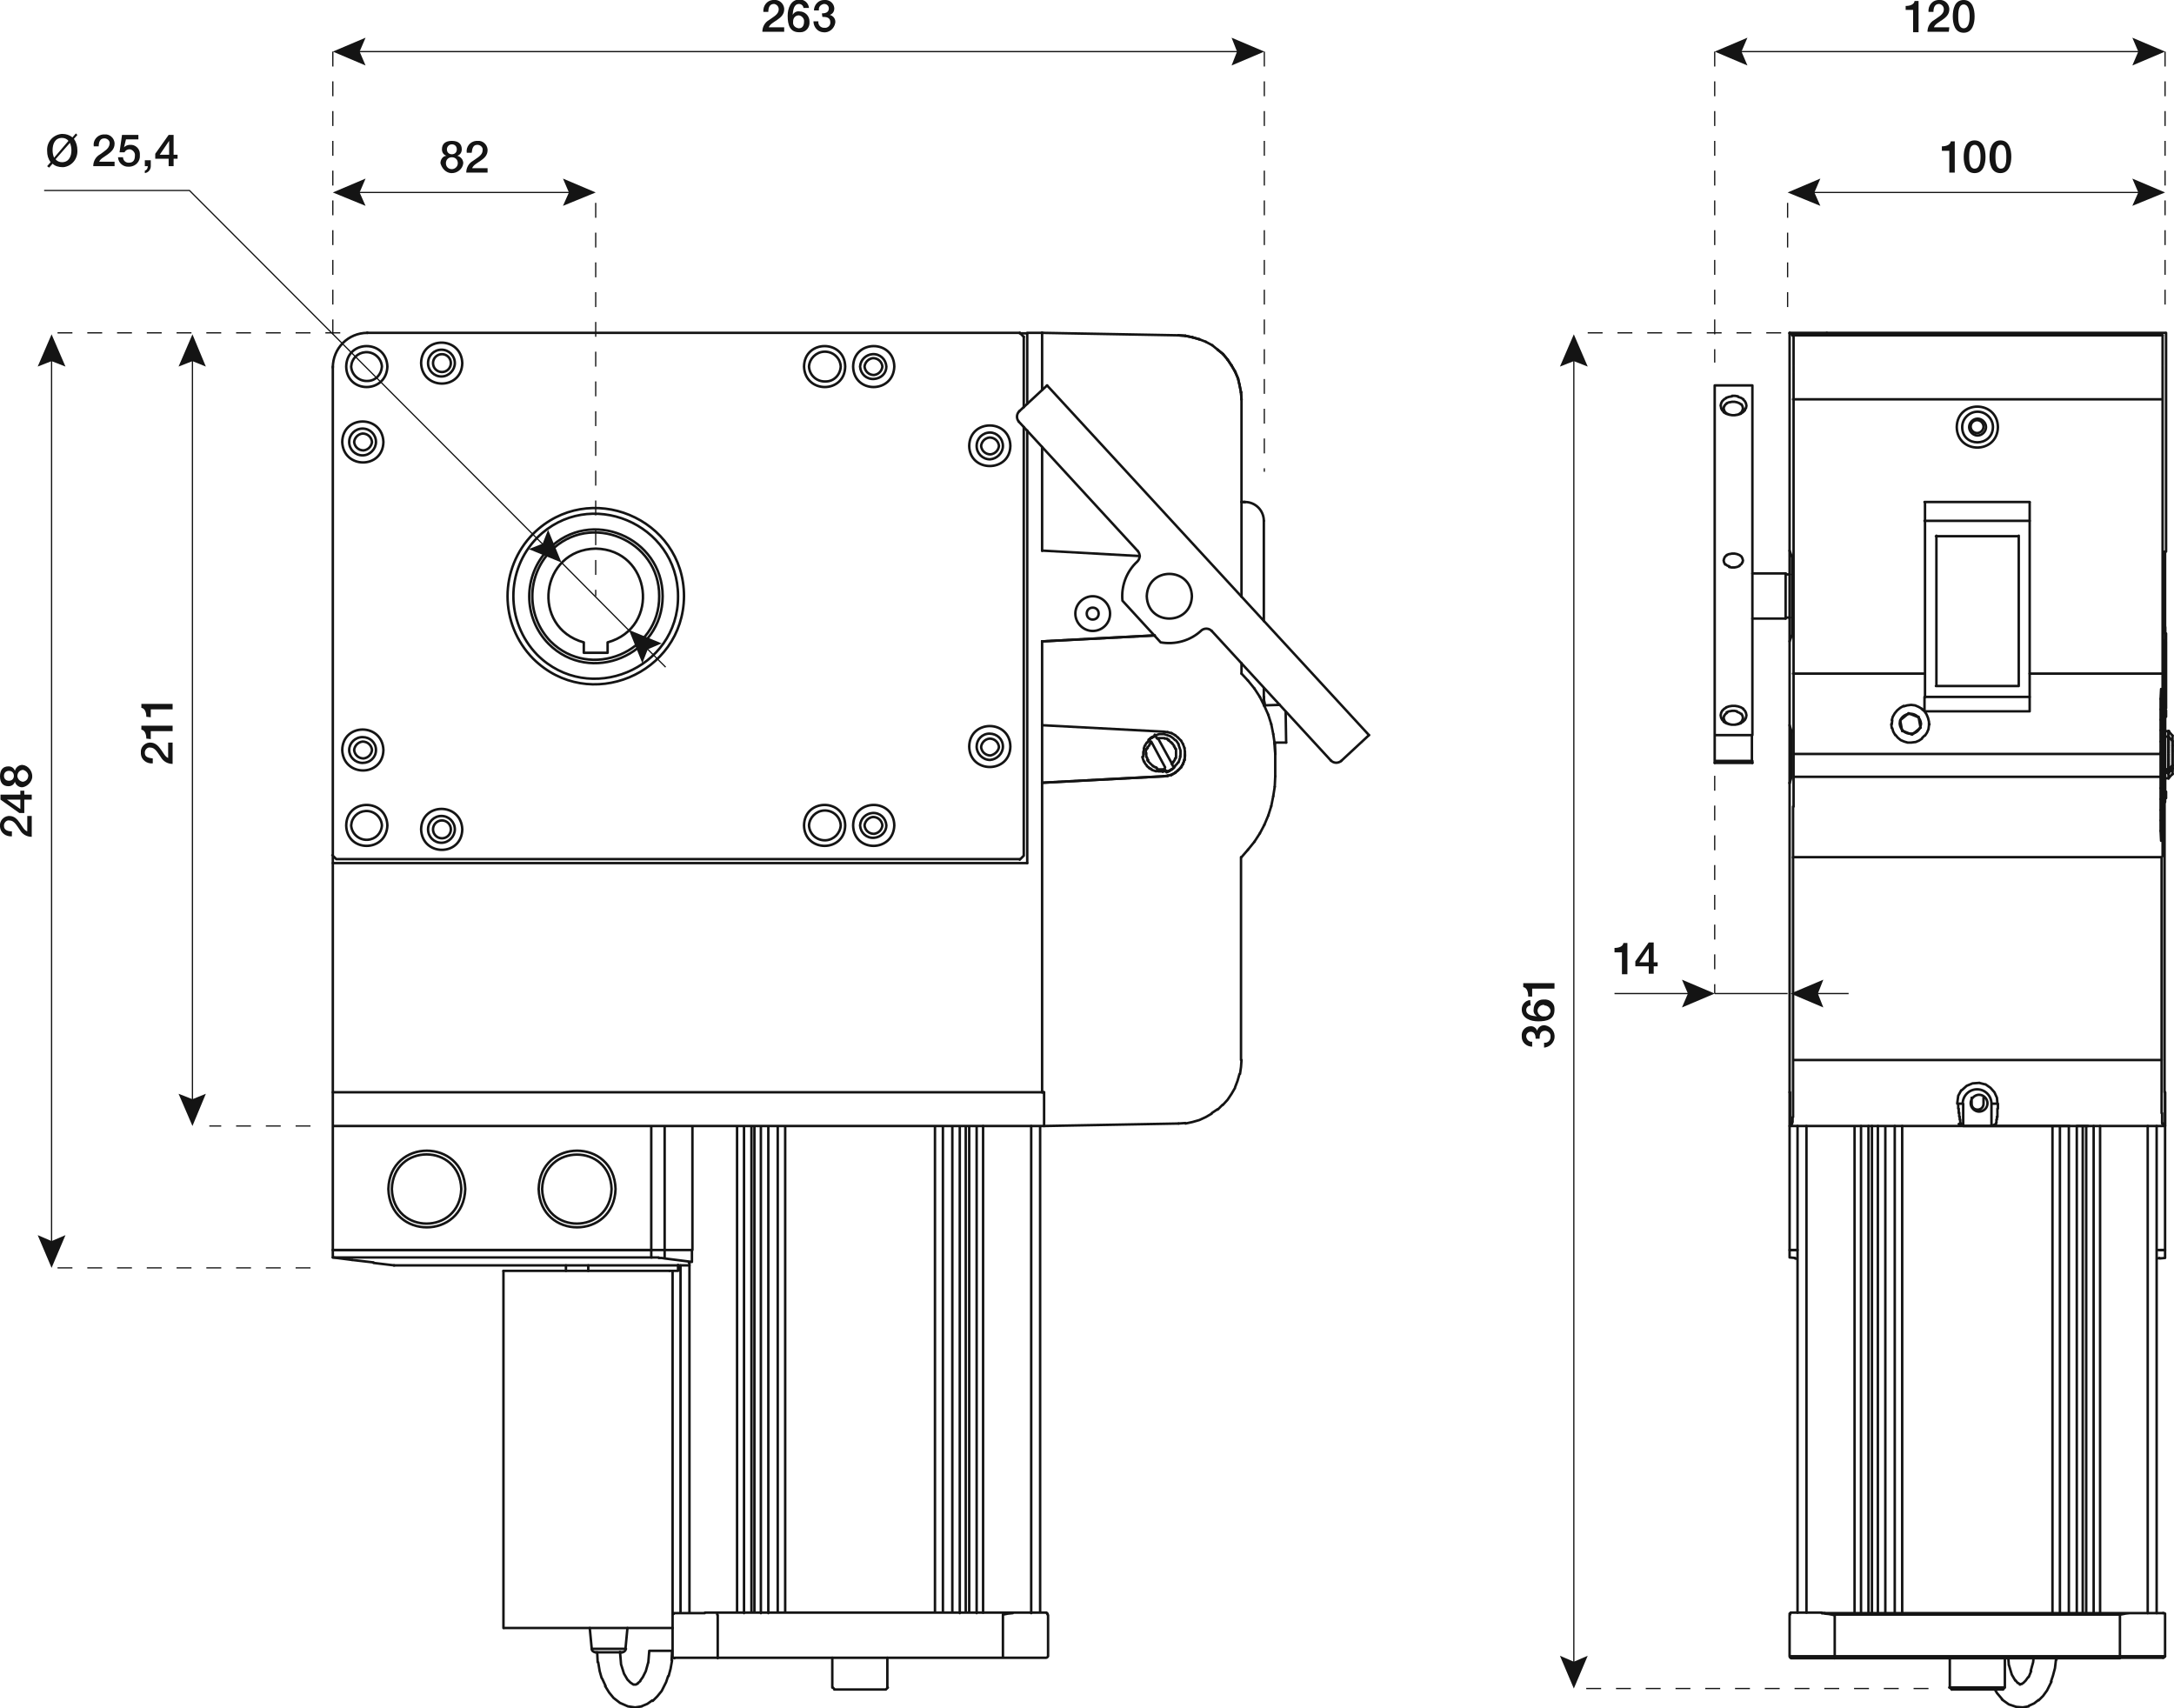 <?xml version="1.0" encoding="utf-8"?>
<!-- Generator: Adobe Illustrator 25.4.1, SVG Export Plug-In . SVG Version: 6.00 Build 0)  -->
<svg version="1.1" id="bf09105c-cc6c-4262-b550-96bf5ef88c1d"
	 xmlns="http://www.w3.org/2000/svg" xmlns:xlink="http://www.w3.org/1999/xlink" x="0px" y="0px" viewBox="0 0 438.3 344.4"
	 style="enable-background:new 0 0 438.3 344.4;" xml:space="preserve">
<style type="text/css">
	.st0{fill:#141414;}
	.st1{fill:none;stroke:#141414;stroke-width:0.25;stroke-linejoin:round;}
	.st2{fill:none;stroke:#141414;stroke-width:0.25;stroke-linejoin:round;stroke-dasharray:3,3;}
	.st3{fill:none;stroke:#141414;stroke-width:0.5;stroke-linecap:round;stroke-linejoin:round;}
</style>
<g>
	<g>
		<path class="st0" d="M88.8,32.9c0-0.7,0.4-1.4,1.2-1.5l0,0c-0.6-0.2-0.9-0.7-0.9-1.3c0-1.1,0.7-1.7,2-1.7s2,0.6,2,1.7
			c0,0.6-0.3,1.1-0.9,1.3l0,0c0.7,0.2,1.2,0.8,1.2,1.5c-0.1,1.2-1.3,2.1-2.5,2C89.9,34.8,89.1,34,88.8,32.9L88.8,32.9z M92.3,32.9
			c0-0.7-0.5-1.2-1.2-1.2c-0.7,0-1.2,0.5-1.2,1.2s0.5,1.2,1.2,1.2C91.7,34.1,92.3,33.6,92.3,32.9z M90.1,30.1c0,0.6,0.4,1,1,1
			s1-0.4,1-1s-0.4-1-1-1S90.1,29.6,90.1,30.1z"/>
		<path class="st0" d="M98.3,34.8H94c0-1,0.5-1.9,1.4-2.4c0.8-0.6,1.9-1.1,1.9-2.1c0.1-0.5-0.3-1-0.9-1.1c-0.1,0-0.1,0-0.2,0
			c-0.8,0-1,0.7-1.1,1.6h-1c-0.2-1.2,0.7-2.3,1.9-2.4c0.1,0,0.2,0,0.3,0c1-0.1,1.9,0.7,2,1.7c0,0.1,0,0.1,0,0.2c0,2-2.7,2.4-3.1,3.6
			h3.1L98.3,34.8z"/>
	</g>
	<g>
		<path class="st0" d="M384.2,1.2c0.9,0,1.7-0.3,1.8-1h0.8v6.3h-1.1V2h-1.5V1.2z"/>
		<path class="st0" d="M392.9,6.4h-4.3c0-1,0.5-1.9,1.4-2.4c0.8-0.6,1.9-1.1,1.9-2.1c0-0.6-0.4-1-0.9-1.1c0,0-0.1,0-0.1,0
			c-0.8,0-1.1,0.7-1.1,1.6h-1c-0.1-1.2,0.7-2.3,1.9-2.4c0.1,0,0.2,0,0.3,0c1-0.1,1.9,0.7,2,1.7c0,0.1,0,0.1,0,0.2
			c0,2-2.7,2.4-3.1,3.6h3.1L392.9,6.4z"/>
		<path class="st0" d="M398.1,3.3c0,1.4-0.4,3.3-2.2,3.3s-2.2-1.8-2.2-3.3s0.4-3.3,2.2-3.3S398.1,1.9,398.1,3.3z M397.1,3.3
			c0-1.3-0.3-2.4-1.2-2.4s-1.1,1.1-1.1,2.4s0.2,2.4,1.1,2.4S397.1,4.6,397.1,3.3L397.1,3.3z"/>
	</g>
	<g>
		<path class="st0" d="M158,6.4h-4.3c0-1,0.5-1.9,1.4-2.4c0.8-0.6,1.9-1.1,1.9-2.1c0-0.6-0.4-1-0.9-1.1c0,0-0.1,0-0.1,0
			c-0.8,0-1.1,0.7-1.1,1.6h-1c-0.1-1.2,0.7-2.3,1.9-2.4c0.1,0,0.2,0,0.3,0c1-0.1,1.9,0.7,2,1.7c0,0.1,0,0.1,0,0.2
			c0,2-2.7,2.4-3.1,3.6h3.1V6.4z"/>
		<path class="st0" d="M162,1.7c0-0.5-0.4-0.9-0.9-0.9c0,0,0,0,0,0c-1.1,0-1.2,1.3-1.3,2.2l0,0c0.3-0.5,0.8-0.8,1.4-0.7
			c1.1,0,2,0.9,2,2c0,0,0,0.1,0,0.1c0.1,1.1-0.7,2.1-1.8,2.1c-0.1,0-0.2,0-0.3,0c-1.8,0-2.3-1.4-2.3-3.3c0-1.5,0.6-3.3,2.4-3.3
			c1,0,1.8,0.7,1.9,1.7H162z M162.1,4.4c0.1-0.6-0.4-1.2-1-1.3c0,0-0.1,0-0.1,0c-0.6,0-1.1,0.5-1.1,1.2c0,0,0,0.1,0,0.1
			c-0.1,0.7,0.4,1.2,1.1,1.3c0,0,0.1,0,0.1,0C161.8,5.7,162.1,5.1,162.1,4.4L162.1,4.4z"/>
		<path class="st0" d="M165.7,2.7c0.7,0,1.4-0.2,1.4-1c0-0.5-0.4-0.9-0.9-0.9c0,0-0.1,0-0.1,0c-0.6,0.1-1.1,0.6-1,1.2
			c0,0,0,0.1,0,0.1h-1c0-1.1,0.9-2.1,2-2.1c0,0,0,0,0.1,0c1-0.1,1.9,0.6,2,1.6c0,0,0,0.1,0,0.1c0,0.6-0.3,1.1-0.9,1.3l0,0
			c0.7,0.2,1.2,0.8,1.1,1.6c-0.2,1.2-1.3,2.1-2.5,1.9c-1.1-0.1-1.9-1.1-1.9-2.2h1c-0.1,0.6,0.3,1.2,1,1.3c0.1,0,0.1,0,0.2,0
			c0.6,0.1,1.2-0.4,1.2-1c0,0,0-0.1,0-0.1c0-1-0.8-1.1-1.6-1.1L165.7,2.7z"/>
	</g>
	<g>
		<path class="st0" d="M325.5,191.1c0.9,0,1.7-0.3,1.8-1h0.8v6.3h-1.1v-4.4h-1.5V191.1z"/>
		<path class="st0" d="M334.2,194.8h-0.8v1.5h-1v-1.5h-2.7v-1l2.7-3.8h1v4h0.8V194.8z M330.5,194h1.9v-2.8l0,0L330.5,194z"/>
	</g>
	<g>
		<path class="st0" d="M309.6,209.4c0-0.7-0.2-1.4-1-1.4c-0.5,0-0.9,0.4-0.9,0.9c0,0,0,0.1,0,0.1c0.1,0.6,0.6,1.1,1.2,1c0,0,0,0,0,0
			v1c-1.1,0-2.1-0.8-2.1-2c0,0,0-0.1,0-0.1c-0.1-1,0.6-1.9,1.6-2c0,0,0.1,0,0.1,0c0.6-0.1,1.2,0.3,1.4,0.9l0,0
			c0.2-0.7,0.8-1.2,1.6-1.1c1.2,0.2,2.1,1.3,1.9,2.6c-0.2,1.1-1.1,1.8-2.1,1.9v-1c0.6,0.1,1.2-0.3,1.3-1c0-0.1,0-0.1,0-0.2
			c0.1-0.6-0.4-1.1-1-1.2c0,0-0.1,0-0.1,0c-1,0-1.1,0.8-1.1,1.6L309.6,209.4z"/>
		<path class="st0" d="M308.6,202.7c-0.5,0-0.9,0.4-0.9,0.9c0,0,0,0,0,0c0,1.1,1.3,1.2,2.2,1.3l0,0c-0.5-0.3-0.8-0.8-0.7-1.4
			c0-1.1,0.8-2,1.9-2c0.1,0,0.2,0,0.2,0c1.1-0.1,2.1,0.7,2.1,1.8c0,0.1,0,0.2,0,0.3c0,1.9-1.5,2.3-3.3,2.3c-1.5,0-3.3-0.6-3.3-2.4
			c0-1,0.7-1.8,1.7-1.9L308.6,202.7z M311.3,202.6c-0.6-0.1-1.2,0.4-1.3,1s0.4,1.2,1,1.3c0.1,0,0.2,0,0.3,0c0.6,0.1,1.2-0.4,1.3-1
			c0,0,0-0.1,0-0.1c0-0.6-0.6-1.1-1.2-1.1C311.4,202.6,311.3,202.6,311.3,202.6L311.3,202.6z"/>
		<path class="st0" d="M308.1,200.8c0-0.9-0.3-1.7-1-1.8v-0.8h6.3v1.1h-4.5v1.6H308.1z"/>
	</g>
	<g>
		<path class="st0" d="M6.4,164.4v4.3c-1,0-1.9-0.5-2.4-1.4c-0.6-0.8-1.1-1.9-2.1-1.9c-0.5-0.1-1,0.3-1.1,0.9c0,0.1,0,0.1,0,0.2
			c0,0.8,0.7,1.1,1.6,1.1v1c-1.2,0.1-2.3-0.7-2.4-1.9c0-0.1,0-0.1,0-0.2c-0.1-1,0.7-1.9,1.7-2c0.1,0,0.1,0,0.2,0
			c2,0,2.4,2.7,3.6,3.1v-3.1H6.4z"/>
		<path class="st0" d="M4.9,159.4v0.8h1.5v1H4.9v2.7h-1l-3.8-2.7v-1h4v-0.8H4.9z M4.1,163.1v-1.9H1.4L4.1,163.1z"/>
		<path class="st0" d="M4.6,158.7c-0.7,0.1-1.4-0.4-1.6-1.1l0,0c-0.2,0.6-0.7,0.9-1.3,0.9c-1.1,0-1.7-0.7-1.7-2s0.6-2,1.7-2
			c0.6,0,1.1,0.3,1.3,0.9l0,0c0.2-0.7,0.8-1.2,1.5-1.2c1.2,0.1,2.1,1.3,2,2.5C6.4,157.6,5.6,158.5,4.6,158.7L4.6,158.7z M1.8,157.4
			c0.6,0,1-0.4,1-1s-0.4-1-1-1s-1,0.4-1,1S1.2,157.4,1.8,157.4z M4.6,155.2c-0.7,0.1-1.1,0.6-1.1,1.3c0.1,0.6,0.5,1,1.1,1.1
			c0.7-0.1,1.1-0.6,1.1-1.3C5.6,155.7,5.1,155.3,4.6,155.2z"/>
	</g>
	<g>
		<path class="st0" d="M34.8,149.7v4.3c-1,0-1.9-0.5-2.4-1.4c-0.6-0.8-1.1-1.9-2.1-1.9c-0.5-0.1-1,0.3-1.1,0.9c0,0.1,0,0.1,0,0.2
			c0,0.8,0.7,1,1.6,1.1v1c-1.2,0.1-2.3-0.7-2.4-1.9c0-0.1,0-0.2,0-0.3c-0.1-1,0.7-1.9,1.7-2c0.1,0,0.1,0,0.2,0c2,0,2.5,2.7,3.6,3.1
			v-3.1L34.8,149.7z"/>
		<path class="st0" d="M29.5,148.9c0-0.9-0.3-1.7-1-1.8v-0.8h6.3v1.1h-4.4v1.6L29.5,148.9z"/>
		<path class="st0" d="M29.5,144.5c0-0.9-0.3-1.7-1-1.8v-0.8h6.3v1.1h-4.4v1.6L29.5,144.5z"/>
	</g>
	<g>
		<path class="st0" d="M15.6,27.2L14.9,28c0.5,0.7,0.7,1.5,0.7,2.3c0.1,1.7-1.1,3.2-2.8,3.4c-0.1,0-0.2,0-0.2,0
			c-0.7,0-1.5-0.2-2-0.7l-0.7,0.8l-0.4-0.3l0.7-0.8c-0.5-0.7-0.7-1.4-0.7-2.3c-0.1-1.7,1.1-3.2,2.9-3.4c0.1,0,0.1,0,0.2,0
			c0.7,0,1.4,0.2,2,0.7l0.7-0.8L15.6,27.2z M13.8,28.4c-0.3-0.4-0.8-0.6-1.3-0.6c-1.4,0-1.9,1.2-1.9,2.5c0,0.5,0.1,1,0.3,1.5
			L13.8,28.4z M11.2,32.1c0.3,0.4,0.8,0.6,1.3,0.6c1.4,0,1.9-1.2,1.9-2.4c0-0.5-0.1-1-0.3-1.5L11.2,32.1z"/>
		<path class="st0" d="M23.1,33.5h-4.3c0-1,0.5-1.9,1.4-2.4C21,30.5,22,30,22.1,29c0.1-0.5-0.3-1-0.9-1.1c-0.1,0-0.1,0-0.2,0
			c-0.8,0-1.1,0.7-1.1,1.6h-1c-0.2-1.2,0.7-2.3,1.9-2.4c0.1,0,0.2,0,0.3,0c1-0.1,1.9,0.7,2,1.7c0,0.1,0,0.1,0,0.2
			c0,2-2.7,2.5-3.1,3.6h3.1L23.1,33.5z"/>
		<path class="st0" d="M24.6,27.2h3.3v0.9h-2.5L25,29.7l0,0c0.3-0.3,0.7-0.5,1.2-0.5c1.1-0.1,2,0.8,2,1.8c0,0.1,0,0.2,0,0.3
			c0.1,1.2-0.8,2.2-2,2.3c-0.1,0-0.1,0-0.2,0c-1.1,0.1-2.1-0.7-2.2-1.8c0,0,0-0.1,0-0.1h1c0,0.6,0.5,1.1,1.1,1.1c0,0,0.1,0,0.1,0
			c0.9,0,1.2-0.6,1.2-1.4c0.1-0.6-0.4-1.2-1-1.3c0,0-0.1,0-0.1,0c-0.4,0-0.8,0.2-1,0.6h-1L24.6,27.2z"/>
		<path class="st0" d="M29.2,32.3h1.2v1.2c0,0.7-0.5,1.3-1.2,1.4v-0.5c0.4-0.1,0.6-0.5,0.6-0.9h-0.6V32.3z"/>
		<path class="st0" d="M35.8,32H35v1.5h-1V32h-2.7v-1l2.7-3.8h1v4h0.8L35.8,32z M32.2,31.2h1.9v-2.8l0,0L32.2,31.2z"/>
	</g>
	<g>
		<path class="st0" d="M391.5,29.5c0.9,0,1.7-0.3,1.8-1h0.8v6.3H393v-4.4h-1.5L391.5,29.5z"/>
		<path class="st0" d="M400.3,31.6c0,1.4-0.4,3.3-2.2,3.3s-2.2-1.8-2.2-3.3c0-1.4,0.4-3.3,2.2-3.3S400.3,30.2,400.3,31.6z
			 M399.3,31.6c0-1.3-0.3-2.4-1.2-2.4s-1.1,1.1-1.1,2.4c0,1.3,0.2,2.4,1.1,2.4S399.3,33,399.3,31.6L399.3,31.6z"/>
		<path class="st0" d="M405.5,31.6c0,1.4-0.4,3.3-2.2,3.3s-2.2-1.8-2.2-3.3c0-1.4,0.4-3.3,2.2-3.3S405.5,30.2,405.5,31.6z
			 M404.5,31.6c0-1.3-0.2-2.4-1.1-2.4s-1.1,1.1-1.1,2.4c0,1.3,0.2,2.4,1.1,2.4S404.5,33,404.5,31.6L404.5,31.6z"/>
	</g>
	<g>
		<line class="st1" x1="71.6" y1="38.8" x2="115.6" y2="38.8"/>
		<polygon class="st0" points="73.7,41.5 72.5,38.8 73.7,36 67.1,38.8 		"/>
		<polygon class="st0" points="113.5,41.5 114.7,38.8 113.5,36 120.1,38.8 		"/>
	</g>
	<line class="st2" x1="67.1" y1="10.4" x2="67.1" y2="69.2"/>
	<line class="st2" x1="120.1" y1="40.9" x2="120.1" y2="120.2"/>
	<line class="st2" x1="254.9" y1="10.4" x2="254.9" y2="95.1"/>
	<g>
		<line class="st1" x1="350.1" y1="10.4" x2="432" y2="10.4"/>
		<polygon class="st0" points="352.3,13.2 351.1,10.4 352.3,7.6 345.7,10.4 		"/>
		<polygon class="st0" points="429.9,13.2 431.1,10.4 429.9,7.6 436.5,10.4 		"/>
	</g>
	<line class="st2" x1="436.5" y1="10.4" x2="436.5" y2="62.2"/>
	<line class="st2" x1="345.7" y1="10.4" x2="345.7" y2="73.1"/>
	<line class="st2" x1="360.4" y1="40.9" x2="360.4" y2="64.8"/>
	<g>
		<line class="st1" x1="71.6" y1="10.4" x2="250.4" y2="10.4"/>
		<polygon class="st0" points="73.7,13.2 72.5,10.4 73.7,7.6 67.1,10.4 		"/>
		<polygon class="st0" points="248.3,13.2 249.4,10.4 248.3,7.6 254.9,10.4 		"/>
	</g>
	<g>
		<line class="st1" x1="341.2" y1="200.3" x2="325.5" y2="200.3"/>
		<polygon class="st0" points="339.1,197.5 340.3,200.3 339.1,203.1 345.7,200.3 		"/>
	</g>
	<g>
		<line class="st1" x1="365.5" y1="200.3" x2="372.7" y2="200.3"/>
		<polygon class="st0" points="367.6,203.1 366.5,200.3 367.6,197.5 361,200.3 		"/>
	</g>
	<line class="st2" x1="345.7" y1="156.4" x2="345.7" y2="200.3"/>
	<line class="st1" x1="360.4" y1="200.3" x2="345.7" y2="200.3"/>
	<line class="st2" x1="62.6" y1="255.6" x2="10.4" y2="255.6"/>
	<line class="st2" x1="62.6" y1="227" x2="42.2" y2="227"/>
	<line class="st2" x1="68.6" y1="67.1" x2="10.4" y2="67.1"/>
	<g>
		<line class="st1" x1="10.4" y1="251.2" x2="10.4" y2="71.8"/>
		<polygon class="st0" points="13.2,249 10.4,250.2 7.6,249 10.4,255.6 		"/>
		<polygon class="st0" points="13.2,73.9 10.4,72.8 7.6,73.9 10.4,67.4 		"/>
	</g>
	<g>
		<line class="st1" x1="38.8" y1="222.6" x2="38.8" y2="71.8"/>
		<polygon class="st0" points="41.5,220.5 38.8,221.6 36,220.5 38.8,227 		"/>
		<polygon class="st0" points="41.5,73.9 38.8,72.8 36,73.9 38.8,67.4 		"/>
	</g>
	<line class="st2" x1="388.8" y1="340.4" x2="317.3" y2="340.4"/>
	<line class="st2" x1="359.1" y1="67.1" x2="317.3" y2="67.1"/>
	<g>
		<line class="st1" x1="317.3" y1="336" x2="317.3" y2="71.8"/>
		<polygon class="st0" points="320.1,333.8 317.3,335 314.5,333.8 317.3,340.4 		"/>
		<polygon class="st0" points="320.1,73.9 317.3,72.8 314.5,73.9 317.3,67.4 		"/>
	</g>
	<g>
		<line class="st1" x1="129.9" y1="130.2" x2="134.2" y2="134.5"/>
		<polygon class="st0" points="129.5,133.7 130.6,130.9 133.4,129.7 126.8,127 		"/>
	</g>
	<g>
		<polyline class="st1" points="110,110.3 38.2,38.4 8.9,38.4 		"/>
		<polygon class="st0" points="110.5,106.8 109.4,109.6 106.6,110.7 113.2,113.4 		"/>
	</g>
	<line class="st1" x1="126.8" y1="127.1" x2="113.2" y2="113.4"/>
	<g>
		<line class="st1" x1="364.9" y1="38.8" x2="432" y2="38.8"/>
		<polygon class="st0" points="367,41.5 365.8,38.8 367,36 360.4,38.8 		"/>
		<polygon class="st0" points="429.9,41.5 431.1,38.8 429.9,36 436.5,38.8 		"/>
	</g>
	<g>
		<g>
			<line class="st3" x1="229.4" y1="111.1" x2="205.4" y2="85"/>
			<path class="st3" d="M205.5,82.9c-0.6,0.6-0.6,1.5-0.1,2.1"/>
			<line class="st3" x1="205.5" y1="82.9" x2="211.1" y2="77.7"/>
			<path class="st3" d="M240.3,120.2c-0.2-6-8.9-6-9.1,0C231.4,126.2,240.1,126.2,240.3,120.2"/>
			<line class="st3" x1="210.1" y1="157.8" x2="234.6" y2="156.5"/>
			<line class="st3" x1="235.4" y1="147.6" x2="234.6" y2="147.5"/>
			<line class="st3" x1="236.2" y1="147.8" x2="235.4" y2="147.6"/>
			<line class="st3" x1="236.9" y1="148.2" x2="236.2" y2="147.8"/>
			<line class="st3" x1="237.5" y1="148.7" x2="236.9" y2="148.2"/>
			<line class="st3" x1="238.1" y1="149.3" x2="237.5" y2="148.7"/>
			<line class="st3" x1="238.5" y1="150" x2="238.1" y2="149.3"/>
			<line class="st3" x1="238.8" y1="150.8" x2="238.5" y2="150"/>
			<line class="st3" x1="238.9" y1="151.6" x2="238.8" y2="150.8"/>
			<line class="st3" x1="238.9" y1="152.4" x2="238.9" y2="151.6"/>
			<line class="st3" x1="238.8" y1="153.2" x2="238.9" y2="152.4"/>
			<line class="st3" x1="238.5" y1="154" x2="238.8" y2="153.2"/>
			<line class="st3" x1="238.1" y1="154.7" x2="238.5" y2="154"/>
			<line class="st3" x1="237.5" y1="155.3" x2="238.1" y2="154.7"/>
			<line class="st3" x1="236.9" y1="155.8" x2="237.5" y2="155.3"/>
			<line class="st3" x1="236.2" y1="156.2" x2="236.9" y2="155.8"/>
			<line class="st3" x1="235.4" y1="156.4" x2="236.2" y2="156.2"/>
			<line class="st3" x1="234.6" y1="156.5" x2="235.4" y2="156.4"/>
			<line class="st3" x1="234.6" y1="147.5" x2="210.1" y2="146.2"/>
			<line class="st3" x1="210.1" y1="146.2" x2="210.1" y2="129.3"/>
			<line class="st3" x1="210.1" y1="129.3" x2="232.8" y2="128.1"/>
			<line class="st3" x1="231.6" y1="149.1" x2="232" y2="149.8"/>
			<line class="st3" x1="231.7" y1="149.1" x2="231.6" y2="149.1"/>
			<line class="st3" x1="231.8" y1="149" x2="231.7" y2="149.1"/>
			<line class="st3" x1="231.9" y1="148.9" x2="231.8" y2="149"/>
			<line class="st3" x1="231.9" y1="148.9" x2="231.9" y2="148.9"/>
			<line class="st3" x1="232" y1="148.8" x2="231.9" y2="148.9"/>
			<line class="st3" x1="232.1" y1="148.7" x2="232" y2="148.8"/>
			<line class="st3" x1="232.2" y1="148.7" x2="232.1" y2="148.7"/>
			<line class="st3" x1="232.3" y1="148.7" x2="232.2" y2="148.7"/>
			<line class="st3" x1="232.3" y1="148.6" x2="232.3" y2="148.7"/>
			<line class="st3" x1="232.4" y1="148.6" x2="232.3" y2="148.6"/>
			<line class="st3" x1="232.5" y1="148.5" x2="232.4" y2="148.6"/>
			<line class="st3" x1="232.6" y1="148.5" x2="232.5" y2="148.5"/>
			<line class="st3" x1="232.6" y1="148.5" x2="232.6" y2="148.5"/>
			<line class="st3" x1="232.8" y1="148.4" x2="232.6" y2="148.5"/>
			<line class="st3" x1="232.9" y1="148.4" x2="232.8" y2="148.4"/>
			<line class="st3" x1="233" y1="148.4" x2="232.9" y2="148.4"/>
			<line class="st3" x1="236.5" y1="154.9" x2="236.5" y2="154.9"/>
			<line class="st3" x1="236.4" y1="155" x2="236.5" y2="154.9"/>
			<line class="st3" x1="236.3" y1="155.1" x2="236.4" y2="155"/>
			<line class="st3" x1="236.2" y1="155.1" x2="236.3" y2="155.1"/>
			<line class="st3" x1="236.1" y1="155.2" x2="236.2" y2="155.1"/>
			<line class="st3" x1="236" y1="155.2" x2="236.1" y2="155.2"/>
			<line class="st3" x1="235.9" y1="155.3" x2="236" y2="155.2"/>
			<line class="st3" x1="235.9" y1="155.3" x2="235.9" y2="155.3"/>
			<line class="st3" x1="235.8" y1="155.4" x2="235.9" y2="155.3"/>
			<line class="st3" x1="235.7" y1="155.4" x2="235.8" y2="155.4"/>
			<line class="st3" x1="235.6" y1="155.5" x2="235.7" y2="155.4"/>
			<line class="st3" x1="235.5" y1="155.5" x2="235.6" y2="155.5"/>
			<line class="st3" x1="235.5" y1="155.5" x2="235.5" y2="155.5"/>
			<line class="st3" x1="235.4" y1="155.5" x2="235.5" y2="155.5"/>
			<line class="st3" x1="235.3" y1="155.6" x2="235.4" y2="155.5"/>
			<line class="st3" x1="235.2" y1="155.6" x2="235.3" y2="155.6"/>
			<line class="st3" x1="210.1" y1="157.8" x2="210.1" y2="146.2"/>
			<line class="st3" x1="210.1" y1="157.8" x2="210.1" y2="157.8"/>
			<line class="st3" x1="210.1" y1="157.8" x2="234.6" y2="156.5"/>
			<line class="st3" x1="234.6" y1="156.5" x2="234.6" y2="156.5"/>
			<line class="st3" x1="238.9" y1="152.4" x2="238.9" y2="152"/>
			<line class="st3" x1="238.8" y1="153.2" x2="238.9" y2="152.4"/>
			<line class="st3" x1="238.5" y1="154" x2="238.8" y2="153.2"/>
			<line class="st3" x1="238.1" y1="154.7" x2="238.5" y2="154"/>
			<line class="st3" x1="237.5" y1="155.3" x2="238.1" y2="154.7"/>
			<line class="st3" x1="236.9" y1="155.8" x2="237.5" y2="155.3"/>
			<line class="st3" x1="236.2" y1="156.2" x2="236.9" y2="155.8"/>
			<line class="st3" x1="235.4" y1="156.4" x2="236.2" y2="156.2"/>
			<line class="st3" x1="234.6" y1="156.5" x2="235.4" y2="156.4"/>
			<line class="st3" x1="239" y1="67.7" x2="237.6" y2="67.6"/>
			<line class="st3" x1="240.4" y1="68" x2="239" y2="67.7"/>
			<line class="st3" x1="241.8" y1="68.4" x2="240.4" y2="68"/>
			<line class="st3" x1="246.6" y1="71.4" x2="245.5" y2="70.5"/>
			<line class="st3" x1="247.5" y1="72.5" x2="246.6" y2="71.4"/>
			<line class="st3" x1="248.3" y1="73.7" x2="247.5" y2="72.5"/>
			<line class="st3" x1="249" y1="74.9" x2="248.3" y2="73.7"/>
			<line class="st3" x1="249.6" y1="76.3" x2="249" y2="74.9"/>
			<line class="st3" x1="249.9" y1="77.6" x2="249.6" y2="76.3"/>
			<line class="st3" x1="250.2" y1="79.1" x2="249.9" y2="77.6"/>
			<line class="st3" x1="250.3" y1="80.5" x2="250.2" y2="79.1"/>
			<line class="st3" x1="250.3" y1="80.5" x2="250.3" y2="80.5"/>
			<line class="st3" x1="257" y1="150" x2="257" y2="149.7"/>
			<line class="st3" x1="257.1" y1="152" x2="257" y2="150"/>
			<line class="st3" x1="257.1" y1="152" x2="257.1" y2="152"/>
			<line class="st3" x1="259.3" y1="149.7" x2="259.2" y2="143.5"/>
			<line class="st3" x1="229.8" y1="112.1" x2="210.1" y2="111"/>
			<line class="st3" x1="210.1" y1="111" x2="210.1" y2="90.1"/>
			<line class="st3" x1="210.1" y1="78.6" x2="210.1" y2="67.1"/>
			<line class="st3" x1="250.2" y1="79.1" x2="250.3" y2="80.5"/>
			<line class="st3" x1="249.9" y1="77.6" x2="250.2" y2="79.1"/>
			<line class="st3" x1="249.6" y1="76.3" x2="249.9" y2="77.6"/>
			<line class="st3" x1="249" y1="74.9" x2="249.6" y2="76.3"/>
			<line class="st3" x1="248.3" y1="73.7" x2="249" y2="74.9"/>
			<line class="st3" x1="247.5" y1="72.5" x2="248.3" y2="73.7"/>
			<line class="st3" x1="246.6" y1="71.4" x2="247.5" y2="72.5"/>
			<line class="st3" x1="245.5" y1="70.5" x2="246.6" y2="71.4"/>
			<line class="st3" x1="244.4" y1="69.6" x2="245.5" y2="70.5"/>
			<line class="st3" x1="243.1" y1="68.9" x2="244.4" y2="69.6"/>
			<line class="st3" x1="241.8" y1="68.4" x2="243.1" y2="68.9"/>
			<line class="st3" x1="240.4" y1="68" x2="241.8" y2="68.4"/>
			<line class="st3" x1="239" y1="67.7" x2="240.4" y2="68"/>
			<line class="st3" x1="237.6" y1="67.6" x2="239" y2="67.7"/>
			<line class="st3" x1="250.3" y1="80.5" x2="250.3" y2="120.3"/>
			<line class="st3" x1="250.3" y1="133.7" x2="250.3" y2="135.8"/>
			<line class="st3" x1="257" y1="150" x2="257.1" y2="152"/>
			<line class="st3" x1="256.7" y1="148" x2="257" y2="150"/>
			<line class="st3" x1="256.3" y1="146" x2="256.7" y2="148"/>
			<line class="st3" x1="255.7" y1="144.1" x2="256.3" y2="146"/>
			<line class="st3" x1="254.9" y1="142.3" x2="255.7" y2="144.1"/>
			<line class="st3" x1="254" y1="140.5" x2="254.9" y2="142.3"/>
			<line class="st3" x1="252.9" y1="138.8" x2="254" y2="140.5"/>
			<line class="st3" x1="251.6" y1="137.2" x2="252.9" y2="138.8"/>
			<line class="st3" x1="250.3" y1="135.8" x2="251.6" y2="137.2"/>
			<line class="st3" x1="257.1" y1="152" x2="257.1" y2="156.5"/>
			<line class="st3" x1="251.6" y1="171.3" x2="250.3" y2="172.8"/>
			<line class="st3" x1="252.9" y1="169.7" x2="251.6" y2="171.3"/>
			<line class="st3" x1="254" y1="168" x2="252.9" y2="169.7"/>
			<line class="st3" x1="254.9" y1="166.3" x2="254" y2="168"/>
			<line class="st3" x1="255.7" y1="164.4" x2="254.9" y2="166.3"/>
			<line class="st3" x1="256.3" y1="162.5" x2="255.7" y2="164.4"/>
			<line class="st3" x1="256.7" y1="160.5" x2="256.3" y2="162.5"/>
			<line class="st3" x1="257" y1="158.6" x2="256.7" y2="160.5"/>
			<line class="st3" x1="257.1" y1="156.5" x2="257" y2="158.6"/>
			<path class="st3" d="M254.8,140.5c0,0.6,0.1,1.1,0.2,1.7"/>
			<line class="st3" x1="251" y1="101.2" x2="250.3" y2="101.2"/>
			<line class="st3" x1="254.8" y1="105" x2="254.8" y2="125.2"/>
			<line class="st3" x1="254.8" y1="138.7" x2="254.8" y2="140.5"/>
			<line class="st3" x1="251" y1="101.2" x2="250.3" y2="101.2"/>
			<path class="st3" d="M254.8,140.5c0,0.6,0.1,1.1,0.2,1.7"/>
			<line class="st3" x1="237.6" y1="67.6" x2="210.1" y2="67.1"/>
			<line class="st3" x1="237.6" y1="67.6" x2="237.6" y2="67.6"/>
			<line class="st3" x1="210.1" y1="67.1" x2="210.1" y2="67.1"/>
			<line class="st3" x1="210.1" y1="67.1" x2="210.1" y2="67.1"/>
			<line class="st3" x1="210.1" y1="129.3" x2="210.1" y2="129.3"/>
			<line class="st3" x1="210.1" y1="129.3" x2="232.8" y2="128.1"/>
			<path class="st3" d="M230.4,152.9l-0.1-0.3 M230.5,153.2l-0.1-0.3 M230.6,153.5l-0.1-0.3 M230.8,153.8l-0.1-0.3 M210.5,220.2v6.8
				 M198.2,325.1V227 M237.6,226.5l-27.1,0.5 M210.5,227L210.5,227 M210.5,220.2h-0.4 M207.9,325.2V227 M210.1,129.3L210.1,129.3
				 M207.1,174V86.8 M207.1,81.4V67.1 M207.1,67.1h3 M210.1,67.1L210.1,67.1 M210.1,111L210.1,111 M223.8,123.7
				c0-1.9-1.6-3.5-3.5-3.5s-3.5,1.6-3.5,3.5s1.6,3.5,3.5,3.5S223.8,125.7,223.8,123.7 M221.5,123.7c0-0.7-0.5-1.2-1.2-1.2
				c-0.7,0-1.2,0.5-1.2,1.2c0,0.7,0.5,1.2,1.2,1.2C221,124.9,221.5,124.4,221.5,123.7 M233.2,154.9h0.1 M233.1,154.8h0.1
				 M233.1,154.8L233.1,154.8 M233,154.7h0.1 M232.8,154.6l0.1,0.1 M232.7,154.6h0.1 M232.6,154.5l0.1,0.1 M232.5,154.4l0.1,0.1
				 M232.4,154.4l0.1,0.1 M232.3,154.3l0.1,0.1 M232.2,154.2L232.2,154.2 M232.2,154.2L232.2,154.2 M232.1,154.1l0.1,0.1 M232,154
				L232,154 M232,154L232,154 M231.9,153.9L231.9,153.9 M231.8,153.8L231.8,153.8 M231.8,153.8L231.8,153.8 M231.7,153.7
				L231.7,153.7 M231.6,153.6L231.6,153.6 M231.6,153.6L231.6,153.6 M231.5,153.5L231.5,153.5 M231.4,153.4l0.1,0.1 M231.4,153.3
				l0.1,0.1 M231.3,153.2l0.1,0.1 M234.7,155h0.1 M234.6,155.1h0.1 M234.6,155.1L234.6,155.1 M234.4,155.1h0.1 M234.3,155.1h0.1
				 M234.3,155.1L234.3,155.1 M234.2,155.1h0.1 M234.1,155.1h0.1 M234,155.1L234,155.1 M233.9,155.1h0.1 M233.8,155.1h0.2
				 M233.9,155.1L233.9,155.1 M233.7,155.1h0.1 M233.6,155.1h0.1 M233.6,155.1L233.6,155.1 M233.4,155.1h0.1 M233.3,155.1h0.1
				 M233.3,155.1L233.3,155.1 M231,152.1L231,152.1 M231,151.8v0.1 M231,151.8L231,151.8 M231,151.6v0.1 M231,151.5v0.1 M231,151.4
				v0.1 M231,151.2v0.1 M231.1,151.1v0.1 M231.1,151v0.1 M231.2,150.9v0.1 M231.3,150.8v0.1 M231.4,150.8L231.4,150.8 M231.4,150.6
				l-0.1,0.1 M231.5,150.5L231.5,150.5 M231.5,150.5L231.5,150.5 M231.6,150.4l-0.1,0.1 M231.7,150.3L231.7,150.3 M231.7,150.3
				L231.7,150.3 M231.8,150.1l-0.1,0.1 M231.8,150.1L231.8,150.1 M231.8,150L231.8,150 M231.9,149.9L231.9,149.9 M232,149.8
				L232,149.8 M232.1,149.7l-0.1,0.1 M232.2,149.7L232.2,149.7 M231.5,153.2v0.1 M231.4,153.1l0.1,0.1 M231.4,153.1L231.4,153.1
				 M231.3,153v0.1 M231.3,152.9v0.1 M231.3,152.9L231.3,152.9 M231.3,152.8L231.3,152.8 M231.2,152.6v0.1 M231.1,152.6L231.1,152.6
				 M231.1,152.5L231.1,152.5 M231.1,152.4v0.1 M231.1,152.3L231.1,152.3 M231.1,152.2L231.1,152.2 M231.1,152.1v0.1 M231.1,152.1
				L231.1,152.1 M231.1,151.9v0.1 M231.1,151.8v0.1 M231.1,151.8L231.1,151.8 M232.1,149.5l2.8,5.2 M237.4,149.7l0.2,0.3
				 M237.2,149.4l0.2,0.3 M237,149.2l0.2,0.2 M236.7,149l0.2,0.2 M236.5,148.8l0.2,0.2 M236.2,148.6l0.3,0.2 M235.9,148.4l0.3,0.2
				 M235.6,148.3l0.3,0.1 M235.3,148.2l0.3,0.1 M235,148.1l0.3,0.1 M234.7,148l0.3,0.1 M234.4,148h0.3 M234.1,148h0.3 M233.7,148
				h0.3 M233.4,148.1l0.3-0.1 M233.1,148.2l0.3-0.1 M235.6,149.1l0.1,0.1 M235.4,149l0.1,0.1 M235.3,149l0.1,0.1 M235.2,148.9h0.1
				 M235.2,148.9L235.2,148.9 M235.1,148.9h0.1 M235,148.9h0.1 M234.9,148.9L234.9,148.9 M234.8,148.9h0.1 M234.7,148.8h0.1
				 M234.7,148.8L234.7,148.8 M234.5,148.8h0.1 M234.4,148.8h0.1 M234.4,148.8L234.4,148.8 M234.2,148.8h0.1 M234.1,148.8h0.1
				 M234.1,148.8L234.1,148.8 M234,148.8h0.1 M233.9,148.8h0.1 M233.8,148.8L233.8,148.8 M233.7,148.8h0.1 M233.6,148.8h0.1
				 M233.6,148.8L233.6,148.8 M233.4,148.8h0.1 M233.3,148.9h0.1 M236.7,150.3v0.1 M236.6,150.2l0.1,0.1 M236.5,150.1L236.5,150.1
				 M236.4,150l0.1,0.1 M236.4,150L236.4,150 M236.3,149.9L236.3,149.9 M236.3,149.8l0.1,0.1 M236.2,149.7L236.2,149.7 M236.1,149.7
				L236.1,149.7 M236.1,149.6L236.1,149.6 M236,149.6L236,149.6 M235.9,149.5L235.9,149.5 M235.8,149.4l0.1,0.1 M235.8,149.4
				L235.8,149.4 M235.7,149.3L235.7,149.3 M235.6,149.2l0.1,0.1 M235.5,149.2l0.1,0.1 M235.4,149.1l0.1,0.1 M233.2,148.8l-0.4-0.7
				 M230.8,153.8l-0.2-0.3 M231,154.1l-0.2-0.3 M231.2,154.3l-0.2-0.2 M231.4,154.6l-0.2-0.2 M231.7,154.8l-0.2-0.2 M231.9,155
				l-0.3-0.2 M232.2,155.1l-0.3-0.2 M232.5,155.3l-0.3-0.1 M232.8,155.4l-0.3-0.1 M233.1,155.5l-0.3-0.1 M233.5,155.5l-0.3-0.1
				 M233.8,155.5h-0.3 M234.1,155.5h-0.3 M234.4,155.5h-0.3 M234.7,155.5l-0.3,0.1 M235.1,155.4l-0.3,0.1 M254.8,105L254.8,105
				 M254.8,105c0-2.1-1.7-3.8-3.8-3.8 M251,101.2L251,101.2 M254.8,105c0-2.1-1.7-3.8-3.8-3.8 M205.6,67.1l0.8,0.8 M202.2,150.5
				c0-1.5-1.2-2.6-2.7-2.6c-1.5,0-2.6,1.2-2.6,2.6s1.2,2.7,2.7,2.7C201,153.1,202.2,151.9,202.2,150.5L202.2,150.5 M202.2,89.9
				c0-1.5-1.2-2.7-2.6-2.7c-1.5,0-2.7,1.2-2.7,2.7s1.2,2.7,2.7,2.7C201,92.5,202.2,91.3,202.2,89.9 M244.3,127.2
				c-0.6-0.6-1.5-0.6-2.1-0.1 M285.6,83.9 M234,129.5c2.9,0.5,5.9-0.3,8.1-2.3 M234,129.5l-7.7-8.4 M229.3,113.2c-2.2,2-3.3,5-3,7.9
				 M229.3,113.2c0.6-0.6,0.6-1.5,0.1-2.1"/>
			<path class="st3" d="M122.5,129.5c10.8-3,8.8-18.7-2.4-18.9c-11.2,0.2-13.2,15.9-2.4,18.9 M122.5,131.6v-2.1 M117.7,131.6h4.8
				 M117.7,129.5v2.1 M178.7,166.4c-0.1-1.5-1.3-2.6-2.8-2.5c-1.3,0.1-2.4,1.1-2.5,2.5c0.1,1.5,1.3,2.6,2.8,2.5
				C177.6,168.8,178.7,167.7,178.7,166.4 M178.7,73.9c-0.1-1.5-1.3-2.6-2.8-2.5c-1.3,0.1-2.4,1.1-2.5,2.5c0.1,1.5,1.3,2.6,2.8,2.5
				C177.6,76.3,178.7,75.3,178.7,73.9 M180.3,166.4c-0.1-5.5-8.2-5.5-8.3,0C172.1,171.9,180.1,171.9,180.3,166.4 M180.3,73.9
				c-0.1-5.5-8.2-5.5-8.3,0C172.1,79.4,180.1,79.4,180.3,73.9 M170.4,73.9c-0.1-5.5-8.2-5.5-8.3,0C162.3,79.4,170.3,79.4,170.4,73.9
				 M170.4,166.4c-0.1-5.5-8.2-5.5-8.3,0C162.2,171.9,170.3,171.9,170.4,166.4 M132.9,120.2c0.1-11.3-13.9-17.2-21.9-9.1
				c-4.9,5.1-4.9,13.1,0,18.2C119,137.3,133,131.5,132.9,120.2 M177.9,73.9c-0.1-1-0.9-1.7-1.9-1.7c-0.9,0.1-1.6,0.8-1.7,1.7
				c0.1,1,0.9,1.7,1.9,1.7C177.1,75.5,177.8,74.8,177.9,73.9 M177.9,166.4c-0.1-1-0.9-1.7-1.9-1.7c-0.9,0.1-1.6,0.8-1.7,1.7
				c0.1,1,0.9,1.7,1.9,1.7C177.1,168,177.8,167.3,177.9,166.4 M169.5,73.9c-0.1-1.8-1.6-3.1-3.4-3c-1.6,0.1-2.9,1.4-3,3
				c0.1,1.8,1.6,3.1,3.4,3C168.1,76.9,169.4,75.6,169.5,73.9 M169.5,166.4c-0.1-1.8-1.6-3.1-3.4-3c-1.6,0.1-2.9,1.4-3,3
				c0.1,1.8,1.6,3.1,3.4,3C168.1,169.3,169.4,168,169.5,166.4 M258,142.1l-3.2,0.1 M256.9,149.7h2.4 M125.4,333.1
				c0.4,0,0.7-0.3,0.8-0.7 M119.3,332.4c0,0.4,0.4,0.7,0.8,0.7 M135.4,334.7l0.1-1.9 M135.2,336.4l0.3-1.7 M134.8,337.9l0.4-1.5
				 M134.3,339.1l0.4-1.2 M133.4,340.9l0.9-1.8 M132.5,342l0.9-1.1 M131.6,342.9l0.9-0.9 M130.5,343.5l1-0.7 M129.3,344l1.2-0.5
				 M128.1,344.2l1.3-0.2 M126.6,344l1.4,0.2 M125,343.3l1.6,0.7 M123.7,342.3l1.3,1 M122.8,341.2l0.9,1.1 M122,339.9l0.8,1.3
				 M121.4,338.4l0.7,1.5 M120.9,336.9l0.4,1.4 M120.6,335.1l0.3,1.8 M120.4,333.1l0.1,2 M125.2,335.4l-0.2-2.4 M125.8,337.4
				l-0.6-1.9 M126.5,338.6l-0.7-1.2 M127.1,339.2l-0.6-0.6 M127.7,339.6l-0.6-0.4 M128.1,339.6h-0.4 M128.6,339.4l-0.4,0.2
				 M129.1,338.9l-0.6,0.5 M129.6,338.1l-0.5,0.7 M130.2,336.9l-0.6,1.2 M130.7,335.1l-0.5,1.8 M130.9,332.8l-0.2,2.4 M167.8,334.2
				v6 M178.9,340.2v-6 M203.7,89.9c-0.1-5.5-8.2-5.5-8.3,0C195.5,95.3,203.6,95.3,203.7,89.9 M203.7,150.5c-0.1-5.5-8.2-5.5-8.3,0
				C195.5,156,203.6,156,203.7,150.5 M206.4,172.5l-0.8,0.8 M206.4,67.9v14.2 M206.4,86.1v86.4 M201.4,89.9c-0.1-1-0.9-1.7-1.9-1.7
				c-0.9,0.1-1.6,0.8-1.7,1.7c0.1,1,0.9,1.7,1.9,1.7C200.6,91.5,201.3,90.8,201.4,89.9 M201.4,150.6c-0.1-1-0.9-1.7-1.9-1.7
				c-0.9,0.1-1.6,0.8-1.7,1.7c0.1,1,0.9,1.7,1.9,1.7C200.6,152.1,201.3,151.4,201.4,150.6 M207.1,67.2h-1.5 M234.8,155l0.4,0.7
				 M237.1,152.7v0.1 M237.1,152.6v0.1 M237.1,152.4v0.1 M237.1,152.3v0.1 M237.1,152.3L237.1,152.3 M237.1,152.2v0.1 M237.1,152
				v0.1 M237.1,152L237.1,152 M237.1,151.9v0.1 M237.1,151.8v0.1 M237.1,151.7L237.1,151.7 M237.1,151.6v0.1 M237.1,151.5v0.1
				 M237.1,151.5L237.1,151.5 M237.1,151.3v0.1 M237.1,151.2L237.1,151.2 M237.1,151.2L237.1,151.2 M237.1,151v0.1 M237,151L237,151
				 M237,150.9L237,150.9 M236.9,150.8v0.1 M236.9,150.7v0.1 M236.9,150.7L236.9,150.7 M236.8,150.6l0.1,0.1 M236.7,150.5l0.1,0.1
				 M236.2,154L236.2,154 M236.3,153.9L236.3,153.9 M236.4,153.9L236.4,153.9 M236.5,153.8L236.5,153.8 M236.5,153.7L236.5,153.7
				 M236.6,153.6L236.6,153.6 M236.6,153.5l-0.1,0.1 M236.6,153.5L236.6,153.5 M236.7,153.4L236.7,153.4 M236.8,153.3l-0.1,0.1
				 M236.8,153.3L236.8,153.3 M236.8,153.2L236.8,153.2 M236.9,153.1l-0.1,0.1 M236.9,153L236.9,153 M236.9,152.9v0.1 M237,152.8
				l-0.1,0.1 M237.1,152.7v0.1 M237.1,152.5v0.1 M236.3,154l-2.8-5.1 M236.9,154.5l-0.2,0.2 M237.1,154.2l-0.2,0.2 M237.3,154
				l-0.2,0.2 M237.5,153.7l-0.2,0.3 M237.7,153.4l-0.1,0.3 M237.8,153.1l-0.1,0.3 M237.9,152.8l-0.1,0.3 M238,152.5l-0.1,0.3
				 M238,152.2l-0.1,0.3 M238,151.9v0.3 M238,151.5v0.5 M238,151.4v0.3 M237.9,151l0.1,0.3 M237.8,150.7l0.1,0.3 M237.7,150.4
				l0.1,0.3 M237.6,150.1l0.1,0.3 M236.7,154.8l-0.4-0.7 M231.6,149.3l0.2-0.2 M231.4,149.5l0.2-0.2 M231.2,149.8l0.2-0.2 M231,150
				l0.2-0.3 M230.9,150.3l0.1-0.3 M230.7,150.6l0.1-0.3 M230.6,150.9l0.1-0.3 M230.6,151.2l0.1-0.3 M230.5,151.6l0.1-0.3
				 M230.5,151.9v-0.3 M230.5,152.2v-0.3 M230.5,152.5v-0.3"/>
			<path class="st3" d="M205.6,173.2h-135 M131.4,227H67.1 M131.4,252H67.1 M210.5,220.2H67.1 M67.1,227h143.4 M67.1,220.2h143
				 M67.1,174h140 M67.1,172.5V74.1 M69.4,173.2h-1.5 M67.1,73.9L67.1,73.9 M67.1,172.5v1.5 M69.4,173.2h1.2 M91.7,167.2
				c0-1.5-1.2-2.7-2.7-2.7s-2.7,1.2-2.7,2.7s1.2,2.7,2.7,2.7S91.7,168.6,91.7,167.2 M91.7,73.2c0-1.5-1.2-2.7-2.7-2.7
				s-2.7,1.2-2.7,2.7s1.2,2.7,2.7,2.7S91.7,74.6,91.7,73.2 M93.2,73.2c-0.2-5.5-8.2-5.5-8.3,0C85.1,78.7,93.1,78.7,93.2,73.2
				 M93.2,167.2c-0.2-5.5-8.2-5.5-8.3,0C85.1,172.7,93.1,172.7,93.2,167.2 M90.9,167.2c0-1-0.8-1.8-1.8-1.8c-1,0-1.8,0.8-1.8,1.8
				c0,1,0.8,1.8,1.8,1.8C90.1,169,90.9,168.2,90.9,167.2 M90.9,73.2c0-1-0.8-1.8-1.8-1.8c-1,0-1.8,0.8-1.8,1.8c0,1,0.8,1.8,1.8,1.8
				C90.1,75,90.9,74.2,90.9,73.2 M193.5,325.2V227 M204.8,325.1h-62.7 M144.7,334.2h57.5 M71,254l4.3,0.5 M67.1,252v-25 M67.1,220.2
				v6.8 M139.6,252v-25 M139.6,252H134 M136.7,256.2V255 M136.7,256.2H135 M144.7,334.2H136 M136,334.2L136,334.2 M135.6,333.9
				c0,0.2,0.2,0.4,0.4,0.4 M144.7,333.9v0.4 M135.8,325.2h0.2 M135.7,325.4l0.2-0.1 M135.6,325.6l0.1-0.2 M135.6,325.6L135.6,325.6
				 M142.1,325.2H136 M144.7,333.9v-8.3 M135.6,333.9v-8.3 M125.4,333.1h-5.3 M131.6,332.8h3.9 M131,332.8h0.6 M178.6,340.6h-10.4
				 M134,252v-25 M75,151.2c-0.1-1-0.9-1.7-1.9-1.7c-0.9,0.1-1.6,0.8-1.7,1.7c0.1,1,0.9,1.7,1.9,1.7C74.2,152.8,74.9,152.1,75,151.2
				 M75,89.1c-0.1-1-0.9-1.7-1.9-1.7c-0.9,0.1-1.6,0.8-1.7,1.7c0.1,1,0.9,1.7,1.9,1.7C74.2,90.7,74.9,90,75,89.1 M77,73.9
				c-0.1-1.7-1.6-3-3.3-2.9c-1.6,0.1-2.8,1.3-2.9,2.9c0.1,1.7,1.6,3,3.3,2.9C75.7,76.8,76.9,75.5,77,73.9 M77,166.4
				c-0.1-1.7-1.6-3-3.3-2.9c-1.6,0.1-2.8,1.3-2.9,2.9c0.1,1.7,1.6,3,3.3,2.9C75.7,169.2,76.9,168,77,166.4 M67.8,173.2l-0.8-0.8
				 M153.4,325.2V227 M190.1,325.1V227 M188.5,325.1V227 M158.3,325.1V227 M156.8,325.1V227 M152.1,325.1V227 M144.6,325.5v-0.4
				 M148.6,325.1V227 M134,252h-2.7 M134,253.7V252 M133.4,253.6l0.6,0.1 M132.8,253.6h0.6 M132.1,253.5h0.7 M131.3,253.5h0.7
				 M131.3,253.5V252 M134,253.7l5.5,0.7 M139,254.5l-0.1,0.1 M139.2,254.4l-0.2,0.1 M139.5,254.3l-0.3,0.1 M139,254.6v0.4
				 M139.5,254.3V252 M139.5,252H134 M118.9,328.2l0.4,4.2 M126.1,332.4l0.4-4.2 M74,67.1L74,67.1 M120.2,332.4h5.9 M119.3,332.4
				h0.9 M118.6,256.2v-1.1 M124.1,239.7c-0.3-10.3-15.2-10.3-15.5,0C108.9,250,123.8,250,124.1,239.7 M123.3,239.7
				c-0.3-9.3-13.7-9.2-14,0C109.6,249,123,249,123.3,239.7 M167.9,340.2l0.4,0.4 M178.6,340.6l0.4-0.4 M114.1,255.1v1.1 M139,254.7
				v70.5 M137.2,255.1v70.1 M135.6,325.5v-69.3 M239,226.4l-1.4,0.1 M240.4,226.2l-1.4,0.3 M241.8,225.8l-1.4,0.4 M243.1,225.2
				l-1.3,0.6 M244.3,224.5l-1.2,0.7 M245.5,223.6l-1.2,0.8 M246.5,222.7l-1,1 M247.5,221.7l-1,1.1 M248.3,220.5l-0.8,1.2 M249,219.3
				l-0.7,1.2 M249.5,217.9l-0.5,1.3 M249.9,216.5l-0.4,1.4 M250.2,215.1l-0.2,1.4 M250.3,213.7l-0.1,1.4 M211.3,333.9v-8.3
				 M202.2,333.9v-8.3 M196.9,325.2V227 M195.4,325.1V227 M194.7,325.1V227 M210.9,334.2c0.2,0,0.4-0.2,0.4-0.4 M210.9,334.2h-8.7
				 M202.2,334.2v-0.4 M202.2,325.5L202.2,325.5 M203.2,325.3l-1,0.2 M204.2,325.2l-1,0.1 M204.8,325.1h-0.6 M204.8,325.1h6.1
				 M211,325.1h-0.2 M211.2,325.3l-0.2-0.1 M211.2,325.5l-0.1-0.2 M211.2,325.5L211.2,325.5 M134,252h-2.7 M131.3,252v-25
				 M151.5,325.1V227 M150,325.2V227 M192,325.1V227 M154.9,325.2V227 M209.7,325.1V227"/>
			<path class="st3" d="M67.1,253.5V252 M67.1,253.5L71,254 M93.8,239.7c-0.3-10.3-15.2-10.3-15.5,0C78.6,250,93.5,250,93.8,239.7
				 M93,239.7c-0.3-9.3-13.7-9.3-14,0C79.3,249,92.7,249,93,239.7 M75.3,254.6l4.2,0.5 M101.5,256.2v72 M74.1,67.1c-3.9,0-7,3.1-7,7
				 M75.8,151.2c0-1.5-1.2-2.6-2.7-2.6s-2.7,1.2-2.7,2.6s1.2,2.6,2.7,2.6S75.8,152.7,75.8,151.2 M75.8,89.1c0-1.5-1.2-2.7-2.7-2.7
				s-2.7,1.2-2.7,2.7l0,0c0,1.5,1.2,2.7,2.7,2.7S75.8,90.5,75.8,89.1 M78.1,73.9c-0.2-5.5-8.2-5.5-8.3,0
				C69.9,79.4,77.9,79.4,78.1,73.9 M77.3,151.2c-0.2-5.5-8.2-5.5-8.3,0C69.2,156.7,77.2,156.7,77.3,151.2 M77.3,89.1
				c-0.2-5.5-8.2-5.5-8.3,0C69.2,94.6,77.2,94.6,77.3,89.1 M78.1,166.4c-0.2-5.5-8.2-5.5-8.3,0C69.9,171.9,77.9,171.9,78.1,166.4"/>
			<path class="st3" d="M131.4,253.5H67.1 M131.4,252H67.1 M106.1,256.2H135 M101.5,256.2h4.6 M106.1,328.2h29.5 M101.6,328.2h4.6
				 M79.4,255.1H139 M74.1,67.1h131.5 M137.9,120.2c0-15.8-19.2-23.7-30.4-12.6c-6.9,7-6.9,18.2,0,25.2
				C118.7,143.9,137.8,135.9,137.9,120.2 M133.6,120.2c0-11.9-14.6-18-23-9.5c-5.2,5.3-5.2,13.8,0,19.1
				C119,138.2,133.6,132.1,133.6,120.2 M136.7,120.2c0-14.7-18-22.2-28.4-11.8c-6.4,6.5-6.4,17,0,23.6
				C118.7,142.4,136.8,134.9,136.7,120.2 M67.1,220.2V174 M210.1,220.2v-62.4 M250.2,172.8v40.9"/>
		</g>
		<g>
			<g>
				<g>
					<line class="st3" x1="437.2" y1="156.9" x2="438" y2="156"/>
					<line class="st3" x1="438" y1="149.4" x2="437.2" y2="148.5"/>
					<line class="st3" x1="437.2" y1="148.5" x2="436.5" y2="148.5"/>
					<line class="st3" x1="436.5" y1="156.9" x2="437.2" y2="156.9"/>
					<line class="st3" x1="438" y1="156" x2="438" y2="156.1"/>
					<line class="st3" x1="438" y1="156" x2="438" y2="155.4"/>
					<line class="st3" x1="438" y1="151.4" x2="438" y2="149.4"/>
					<line class="st3" x1="437.2" y1="148.5" x2="437.2" y2="148.5"/>
					<line class="st3" x1="437.2" y1="148.5" x2="437.2" y2="148.5"/>
					<line class="st3" x1="437.2" y1="148.6" x2="437.2" y2="148.5"/>
					<line class="st3" x1="437.2" y1="148.7" x2="437.2" y2="148.6"/>
					<line class="st3" x1="437.2" y1="148.8" x2="437.2" y2="148.7"/>
					<line class="st3" x1="437.2" y1="149" x2="437.2" y2="148.8"/>
					<line class="st3" x1="437.2" y1="149.2" x2="437.2" y2="149"/>
					<line class="st3" x1="437.2" y1="149.4" x2="437.2" y2="149.2"/>
					<line class="st3" x1="437.2" y1="149.6" x2="437.2" y2="149.4"/>
					<line class="st3" x1="437.2" y1="149.8" x2="437.2" y2="149.6"/>
					<line class="st3" x1="437.2" y1="150.1" x2="437.2" y2="149.8"/>
					<line class="st3" x1="437.2" y1="150.4" x2="437.2" y2="150.1"/>
					<line class="st3" x1="437.2" y1="150.7" x2="437.2" y2="150.4"/>
					<line class="st3" x1="437.2" y1="151" x2="437.2" y2="150.7"/>
					<line class="st3" x1="437.2" y1="156.9" x2="437.2" y2="156.1"/>
					<line class="st3" x1="438" y1="155.4" x2="438" y2="151.4"/>
					<line class="st3" x1="437.2" y1="156.9" x2="437.2" y2="156.9"/>
					<line class="st3" x1="437.2" y1="151.4" x2="437.2" y2="151"/>
					<line class="st3" x1="437.2" y1="151.7" x2="437.2" y2="151.4"/>
					<line class="st3" x1="437.2" y1="152.1" x2="437.2" y2="151.7"/>
					<line class="st3" x1="437.2" y1="152.4" x2="437.2" y2="152.1"/>
					<line class="st3" x1="437.2" y1="152.8" x2="437.2" y2="152.4"/>
					<line class="st3" x1="437.2" y1="153.2" x2="437.2" y2="152.8"/>
					<line class="st3" x1="437.2" y1="153.5" x2="437.2" y2="153.2"/>
					<line class="st3" x1="437.2" y1="153.9" x2="437.2" y2="153.5"/>
					<line class="st3" x1="437.2" y1="154.2" x2="437.2" y2="153.9"/>
					<line class="st3" x1="437.2" y1="154.5" x2="437.2" y2="154.2"/>
					<line class="st3" x1="437.2" y1="154.8" x2="437.2" y2="154.5"/>
					<line class="st3" x1="437.2" y1="155.1" x2="437.2" y2="154.8"/>
					<line class="st3" x1="437.2" y1="155.4" x2="437.2" y2="155.1"/>
					<line class="st3" x1="437.2" y1="155.7" x2="437.2" y2="155.4"/>
					<line class="st3" x1="437.2" y1="155.9" x2="437.2" y2="155.7"/>
					<line class="st3" x1="437.2" y1="156.1" x2="437.2" y2="155.9"/>
				</g>
				<g>
					<path class="st3" d="M361.6,160.6v2 M361.6,158.6v2 M361.6,156.6v2 M361.6,152v4.6 M361.6,150v2 M361.6,148v2 M361.6,146.1v2
						 M361.6,144.2v1.9 M361.6,142.4v1.9 M361.6,140.6v1.8 M361.6,138.9v1.7 M361.6,137.3v1.6 M361.6,135.9v1.5 M361.6,80.6v55.3
						 M361.6,79.2v1.4 M361.6,77.8v1.4 M361.6,76.4v1.4 M361.6,75.1v1.3 M361.6,73.8V75 M361.6,72.6v1.1 M361.6,71.5v1.1
						 M361.6,70.5v1 M361.6,69.7v0.8 M361.6,69v0.7 M361.6,68.5V69 M361.6,68v0.4 M361.6,67.8V68 M361.6,67.7L361.6,67.7
						 M361.1,67.2l0.5,0.5 M360.8,111V67.1 M361.3,112.4l-0.5-1.4 M361.3,112.6v-0.1 M361.3,112.9v-0.3 M361.3,113.3v-0.4
						 M361.3,113.9v-0.6 M361.3,114.6v-0.7 M361.3,115.4v-0.8 M361.3,116.4v-0.9 M361.3,117.4v-1 M361.3,118.5v-1.1 M361.3,119.6
						v-1.1 M361.3,120.7v-1.1 M361.3,121.9v-1.1 M361.3,122.9v-1.1 M361.3,123.9v-1 M361.3,124.9V124 M361.3,125.8v-0.8
						 M361.3,126.5v-0.7 M361.3,127.1v-0.6 M361.3,127.5v-0.4 M361.3,127.8v-0.3 M361.3,128v-0.1 M360.8,129.3l0.5-1.4 M360.8,146.2
						v-16.9 M361.2,147.5l-0.4-1.3 M402.8,86.1c-0.1-5.5-8.2-5.5-8.3,0C394.6,91.6,402.7,91.6,402.8,86.1 M388.1,105.1v35.5
						 M409.2,140.5V105 M390.3,138.3H407 M390.4,108v30.3 M407,138.3v-30.3 M407,108.1h-16.7 M388.1,105.1v-3.8 M409.2,101.3v3.7
						 M436.5,111.2v1.4 M436.4,111.2L436.4,111.2 M436.5,144.4v15.1 M436.5,112.6v15.1 M436.5,129v14.1 M360,124.5h0.8 M360.8,115.8
						H360 M353.3,124.7h6.7 M360,115.6h-6.7 M345.7,153.8h7.6 M389,146L389,146 M381.4,145.9L381.4,145.9 M385.5,148.1l1.7-1.4
						 M383.5,147.3l2,0.8 M383.1,145.2l0.4,2.2 M384.8,143.8l-1.7,1.4 M436,67.7v-0.1 M436,68v-0.3 M436,68.4V68 M436,69v-0.6
						 M436,69.7V69 M436,70.5v-0.8 M436,71.5v-1 M436,72.5v-1 M436,73.7v-1.2 M436,75v-1.2 M436,76.3V75 M436,77.7v-1.4 M436,79.1
						v-1.4 M436,80.5v-1.4 M436,135.8V80.5 M436,137.2v-1.5 M436,138.8v-1.6 M436,140.5v-1.7 M436,142.2v-1.8 M436,144.1v-1.9
						 M436,146v-1.9 M436,148v-2 M436,149.9v-2 M436,151.9v-2 M436,158.5v-2 M436,160.5v-2 M436,162.4v-2 M436,164.3v-1.9
						 M436,166.1v-1.9 M436,167.9v-1.8 M436,169.6v-1.7 M436,171.2v-1.6 M436,172.6v-1.5 M436.7,160.9l-0.4-1.3 M436.2,144.2v-0.1
						 M436.2,144.5v-0.3 M436.2,145v-0.5 M436.2,145.5v-0.6 M436.2,146.2v-0.7 M436.2,147.1v-0.8 M436.2,148v-0.9 M436.2,149.1v-1
						 M436.2,150.2v-1.1 M436.2,151.3v-1.1 M436.2,152.4v-1.1 M436.2,153.5v-1.1 M436.2,154.6v-1.1 M436.2,155.6v-1 M436.2,156.6
						v-0.9 M436.2,157.4v-0.8 M436.2,158.2v-0.7 M436.2,158.8v-0.6 M436.2,159.2v-0.4 M436.2,159.5v-0.3 M436.2,159.6v-0.1
						 M436.2,144.1l0.4-1.3 M436.7,142.8v-13.5 M435.9,156.6V152 M436.7,67.1v44.1 M436.7,67.1L436.7,67.1 M436.7,159.6v1.3
						 M436.7,160.8L436.7,160.8 M436.7,143.2v1.3 M436.7,143.2L436.7,143.2 M436.7,127.7v1.4 M436.7,129.1L436.7,129.1"/>
					<path class="st3" d="M436.5,220.2v6.8 M436.5,220.2L436.5,220.2 M435.4,253.7l1.1-0.1 M436.5,252h-1.1 M436.5,253.5V252
						 M434.9,253.7l0.5-0.1 M388,101.2h21.2 M409.2,105H388 M388,143.4v-2.9 M409.2,140.5v2.9 M388,140.5h21.2 M409.2,143.4H388
						 M388,135.8h-26.5 M351.3,145.1l0.1-0.4 M351.1,145.5l0.2-0.4 M350.7,145.8l0.4-0.3 M350.2,146l0.5-0.2 M349.7,146.1l0.5-0.1
						 M349.2,146.1h0.5 M348.6,146l0.5,0.1 M348.2,145.8l0.5,0.2 M347.8,145.5l0.4,0.3 M347.6,145.1l0.2,0.4 M347.5,144.7l0.1,0.4
						 M347.6,144.3l-0.1,0.4 M347.8,144l-0.2,0.4 M348.2,143.7l-0.4,0.3 M348.6,143.4l-0.5,0.2 M349.2,143.3l-0.5,0.1 M349.7,143.3
						h-0.5 M350.2,143.4l-0.5-0.1 M350.7,143.7l-0.5-0.2 M351.1,144l-0.4-0.3 M351.3,144.3l-0.2-0.4 M351.4,144.7l-0.1-0.4
						 M345.7,148.2v5.1 M353.2,148.2v5.1 M345.7,153.4h7.6 M351.8,143.3l0.2,0.4 M351.4,142.9l0.4,0.4 M351,142.6l0.5,0.3
						 M350.4,142.4l0.6,0.2 M349.8,142.3l0.6,0.1 M349.2,142.3h0.6 M348.6,142.4l0.6-0.1 M348,142.6l0.6-0.2 M347.6,142.9l0.5-0.3
						 M347.2,143.3l0.4-0.4 M347,143.7l0.2-0.4 M346.9,144.2l0.1-0.5 M347,144.7l-0.1-0.5 M347.2,145.1l-0.2-0.4 M347.6,145.5
						l-0.4-0.4 M348,145.8l-0.5-0.3 M348.6,146l-0.6-0.2 M349.2,146.1l-0.6-0.1 M349.8,146.1h-0.6 M350.4,146l-0.6,0.1 M351,145.8
						l-0.6,0.2 M351.4,145.5l-0.5,0.3 M351.8,145.1l-0.4,0.4 M352,144.7l-0.2,0.4 M352.1,144.2l-0.1,0.5 M352,143.7l0.1,0.5
						 M351.8,80.9l0.2,0.4 M351.4,80.5l0.4,0.4 M351,80.2l0.5,0.3 M350.4,80l0.6,0.2 M349.8,79.8l0.6,0.1 M349.2,79.8h0.6 M348.6,80
						l0.6-0.1 M348,80.2l0.6-0.2 M347.6,80.5l0.5-0.3 M347.2,80.9l0.4-0.4 M347,81.3l0.2-0.4 M346.9,81.8l0.1-0.5 M347,82.2
						l-0.1-0.5 M347.2,82.7l-0.2-0.4 M347.6,83.1l-0.4-0.4 M348,83.4l-0.5-0.3 M348.6,83.6l-0.6-0.2 M349.2,83.7l-0.6-0.1
						 M349.8,83.7h-0.6 M350.4,83.6l-0.6,0.1 M351,83.4l-0.6,0.2 M351.4,83.1l-0.5,0.3 M351.8,82.7l-0.4,0.4 M352,82.2l-0.2,0.4
						 M352.1,81.8l-0.1,0.5 M352,81.3l0.1,0.5 M351.3,113.4l0.1-0.4 M351.1,113.7l0.2-0.4 M350.7,114l0.4-0.3 M350.2,114.3l0.5-0.2
						 M349.7,114.4l0.5-0.1 M349.2,114.4h0.5 M348.6,114.3l0.5,0.1 M348.2,114l0.5,0.2 M347.8,113.7l0.4,0.3 M347.6,113.4l0.2,0.4
						 M347.5,113l0.1,0.4 M347.6,112.6l-0.1,0.4 M347.8,112.2l-0.2,0.4 M348.2,111.9l-0.4,0.3 M348.6,111.7l-0.5,0.2 M349.2,111.6
						l-0.5,0.1 M349.7,111.6h-0.5 M350.2,111.7l-0.5-0.1 M350.7,111.9l-0.5-0.2 M351.1,112.2l-0.4-0.3 M351.3,112.6l-0.2-0.4
						 M351.4,113l-0.1-0.4 M353.3,77.7v70.5 M345.7,77.7h7.6 M345.7,77.7v70.5 M345.7,148.2h7.6 M400.4,86.1c0-0.9-0.8-1.7-1.7-1.7
						c-0.9,0-1.7,0.8-1.7,1.7c0,0.9,0.8,1.7,1.7,1.7C399.6,87.8,400.4,87,400.4,86.1 M401.8,86.1c0-1.7-1.4-3.1-3.1-3.1
						s-3.1,1.4-3.1,3.1C395.6,90.2,401.7,90.2,401.8,86.1 M360,115.6v9.1 M351.3,82.7l0.1-0.4 M351.1,83.1l0.2-0.4 M350.7,83.4
						l0.4-0.3 M350.3,83.6l0.5-0.2 M349.7,83.7l0.5-0.1 M349.2,83.7h0.5 M348.7,83.6l0.5,0.1 M348.2,83.4l0.5,0.2 M347.8,83.1
						l0.4,0.3 M347.6,82.7l0.2,0.4 M347.5,82.3l0.1,0.4 M347.6,81.9l-0.1,0.4 M347.8,81.6l-0.2,0.4 M348.2,81.3l-0.4,0.3
						 M348.6,81.1l-0.5,0.2 M349.2,81l-0.5,0.1 M349.7,81h-0.5 M350.2,81.1l-0.5-0.1 M350.7,81.3l-0.5-0.2 M351.1,81.6l-0.4-0.3
						 M351.3,81.9l-0.2-0.4 M351.4,82.3l-0.1-0.4 M345.7,153.8v-0.4 M353.3,153.4v0.4 M360.8,67.2L360.8,67.2 M386.8,144.6l-2-0.8
						 M381.4,146l0.1-0.8 M381.4,146.8l-0.1-0.8 M381.7,147.5l-0.2-0.7 M382.1,148.2l-0.4-0.7 M382.6,148.7l-0.5-0.6 M383.2,149.2
						l-0.6-0.5 M383.9,149.5l-0.7-0.3 M384.6,149.7l-0.7-0.2 M385.4,149.7h-0.8 M386.1,149.6l-0.8,0.1 M386.9,149.3l-0.7,0.3
						 M387.5,148.9l-0.6,0.4 M388,148.3l-0.5,0.5 M388.5,147.7l-0.4,0.6 M388.8,147l-0.3,0.7 M388.9,146.2l-0.1,0.8 M388.9,145.5
						v0.8 M388.7,144.7l0.2,0.8 M388.4,144l0.3,0.7 M388,143.4l0.4,0.6 M387.4,142.9l0.6,0.5 M386.8,142.5l0.7,0.4 M386.1,142.2
						l0.7,0.3 M385.3,142.1l0.8,0.1 M384.5,142.2l0.8-0.1 M383.8,142.4l0.7-0.2 M383.1,142.7l0.7-0.4 M382.5,143.2l0.6-0.5
						 M382,143.8l0.5-0.6 M381.6,144.5l0.4-0.7 M381.4,145.2l0.2-0.7 M361.2,147.6v-0.1 M361.2,147.8v-0.2 M361.2,148.2v-0.4
						 M361.2,148.7v-0.5 M361.2,149.3v-0.6 M361.2,150v-0.7 M361.2,150.8V150 M361.2,151.6v-0.8 M361.2,152.4v-0.8 M361.2,153.2
						v-0.8 M361.2,153.9v-0.8 M361.2,154.6V154 M361.2,155.3v-0.6 M361.2,155.8v-0.5 M361.2,156.2v-0.4 M361.2,156.5v-0.2
						 M361.2,156.6v-0.1 M360.8,157.9l0.4-1.3 M361.5,171.4v1.5 M361.5,169.8v1.6 M361.5,168.1v1.7 M361.5,166.4v1.8 M361.5,164.5
						v1.9 M361.5,162.6v1.9"/>
					<path class="st3" d="M435.7,156.6h-74 M435.7,152h-74 M417.1,227L417.1,227 M413.2,227L413.2,227 M397.5,221.3v1.2
						 M360.9,220.2v6.8 M360.9,227L360.9,227 M398.7,227h14 M412.7,227L412.7,227 M421,227L421,227 M399.9,222.5v-1.2 M397.5,222.5
						c0,0.7,0.5,1.2,1.2,1.2c0.7,0,1.2-0.5,1.2-1.2 M369.9,325.5h57.5 M367.9,325.2h-0.6 M368.9,325.4l-1-0.1 M369.8,325.6l-1-0.2
						 M369.8,325.6L369.8,325.6 M427.4,333.9h-57.5 M418.7,227h1.2 M419.9,325.2V227 M377.4,325.2V227 M415.3,227h1.9 M382,325.2
						V227 M383.5,325.2V227 M413.8,227h1.5 M413.8,325.2V227 M415.3,325.2V227 M375.2,325.2V227 M376.7,325.2V227 M378.6,325.2V227
						 M402.4,226.4l0,0.1 M402.5,226.1l0,0.3 M402.5,225.7v0.4 M402.6,225.1l0,0.6 M402.7,224.4v0.8 M402.7,223.5v0.9 M402.8,222.5
						v1 M394.8,223.5v-1 M394.9,224.4v-0.9 M395,225.1v-0.8 M395.1,225.7v-0.6 M395.2,226.1l0-0.4 M395.2,226.4l0-0.3 M395.3,226.5
						l0-0.1 M400.7,222.4c0-0.9-0.8-1.7-1.7-1.7c-0.9,0-1.7,0.8-1.7,1.7c0,0.9,0.8,1.7,1.7,1.7C399.9,224.1,400.7,223.4,400.7,222.4
						 M395.8,227h5.7 M401.5,227v-4.5 M402.4,226.6l-0.9,0.4 M395.8,227l-0.9-0.4 M395.8,222.5v4.5 M395.8,222.5h-1.2 M401.5,222.5
						c0-1.6-1.3-2.9-2.9-2.9s-2.9,1.3-2.9,2.9l0,0 M401.5,222.5h1.2 M361.9,252h-1.1 M360.8,253.5l1.1,0.1 M360.8,253.5V252
						 M361.9,253.7l0.5,0.1 M362.4,252h-0.5 M420.6,227h0.4 M420.6,325.2V227 M422.1,325.2V227 M423.4,325.2V227 M412.7,227h1.1
						 M419.5,227h1.1 M419.5,227L419.5,227 M435.4,252h-0.5 M436.5,227v-6.8 M436.5,220.2L436.5,220.2 M436.5,325.5L436.5,325.5
						 M436.5,325.3l0,0.2 M436.3,325.2l0.2,0.1 M436.1,325.2h0.2 M436.5,252h-1.1 M436.5,252v-25 M435.4,252h-0.5 M436.1,334.2
						c0.2,0,0.4-0.2,0.4-0.4 M436.5,333.9v-8.3 M435.8,215.1v-1.4 M435.8,216.5v-1.4 M435.8,217.9v-1.4 M435.8,219.2v-1.3
						 M435.8,220.5v-1.2 M435.8,221.6v-1.2 M435.8,222.7v-1.1 M435.8,223.6v-1 M435.8,224.4v-0.8 M435.9,225.1v-0.7 M435.9,225.7
						v-0.6 M435.9,226.1v-0.4 M435.9,226.4v-0.3 M436,226.5v-0.1 M404.2,340.2v-6 M393.1,334.2v6 M403.8,340.6l0.4-0.4 M393.1,340.2
						l0.4,0.4 M405,335.7l-0.1-1.4 M405.6,337.6l-0.6-2 M406.3,338.8l-0.7-1.2 M406.8,339.3l-0.5-0.6 M407.2,339.5l-0.3-0.2
						 M407.3,339.6l-0.1,0 M407.6,339.5h-0.3 M407.9,339.3l-0.4,0.2 M408.4,338.8l-0.5,0.5 M408.9,338.1l-0.5,0.7 M409.5,336.9
						l-0.5,1.2 M409.9,335.1l-0.5,1.8 M410,334.2l-0.1,0.9 M414.6,334.6v-0.5 M414.3,336.3l0.2-1.7 M413.9,337.8l0.4-1.5 M413.5,339
						l0.4-1.2 M412.7,340.8l0.9-1.8 M411.9,341.9l0.8-1.1 M411,342.8l0.8-0.8 M410.1,343.4l0.9-0.7 M409,343.9l1.1-0.5 M407.8,344.2
						l1.2-0.2 M406.5,344.1l1.3,0.1 M405,343.6l1.5,0.5 M403.6,342.6l1.4,1 M402.6,341.3l1.1,1.3 M402.2,340.6l0.4,0.7 M369.9,334.3
						h57.5 M362.4,227v98.1 M364.2,227v98.1 M360.8,220.2L360.8,220.2 M360.8,227v-6.8 M361.3,226.5l-0.5,0.5 M402.6,221.3l0.1,1.1
						 M402.1,220.2l0.5,1.1 M401.3,219.3l0.8,0.9 M400.3,218.6l1,0.7 M399,218.3l1.2,0.3 M397.8,218.4l1.3-0.1 M396.5,218.9l1.2-0.5
						 M395.5,219.8l1-0.9 M394.8,220.9l0.6-1.1 M394.6,222.4l0.2-1.5 M399.9,86c0-0.7-0.6-1.3-1.3-1.3c-0.7,0-1.3,0.6-1.3,1.3
						c0,0.7,0.6,1.3,1.3,1.3C399.3,87.3,399.9,86.7,399.9,86 M360.8,129v-1.4 M360.8,129L360.8,129 M360.8,112.5v-1.4 M360.8,111.1
						L360.8,111.1 M360.8,127.6v-15 M360.8,129.3v-0.2 M360.8,157.8v-11.6 M360.8,111v0.2 M368.3,67.1L368.3,67.1 M368.3,67.1
						L368.3,67.1 M387.2,146.7l-0.4-2.2 M387.3,145.9c-0.1-1.2-1.1-2.1-2.3-2c-1.1,0.1-2,0.9-2,2c0.1,1.2,1.1,2.1,2.3,2
						C386.4,147.9,387.2,147,387.3,145.9 M434.8,325.2V227 M433,325.2V227 M436.4,227l-0.5-0.5"/>
					<path class="st3" d="M435.8,80.5h-74.3 M435.8,172.8h-74.3 M435.8,135.8h-26.6 M436.5,67.1h-75.7 M436,67.6h-74.7 M435.8,213.7
						h-74.3 M436.5,227h-75.7 M421,227h15.5 M436.1,325.2H430 M429.4,325.2h0.6 M428.4,325.3l1-0.1 M427.5,325.5l1-0.2 M427.5,325.5
						L427.5,325.5 M430,325.2h-62.7 M436.1,334.2h-8.7 M427.4,333.9h9.1 M361.5,172.8v40.9 M435.8,213.7v-40.9 M360.8,220.2v-62.4
						 M436.4,220.2v-59.2 M436.4,160.8v59.4 M380.1,325.2V227 M417.1,227h1.5 M417.1,325.2V227 M418.7,325.2V227 M361.9,252h-1.1
						 M360.8,252v-25 M362.4,252h-0.5 M393,340.2h11.1 M403.8,340.6h-10.3 M427.4,334.2v-0.4 M360.8,333.9c0,0.2,0.2,0.4,0.4,0.4
						 M360.8,333.9v-8.3 M360.8,333.9h9.1 M369.9,333.9v-8.3 M361.2,325.1h6.1 M360.8,325.5L360.8,325.5 M360.9,325.3l0,0.2
						 M361,325.2l-0.2,0.1 M361.2,325.1H361 M427.4,333.8v-8.3 M373.9,325.1V227 M361.3,226.4v0.1 M361.3,226.2v0.3 M361.4,225.8
						v0.4 M361.4,225.2v0.6 M361.5,224.5v0.7 M361.5,223.6v0.8 M361.5,222.7v1 M361.5,221.7v1.1 M361.5,220.5v1.2 M361.5,219.2v1.3
						 M361.5,217.9v1.3 M361.5,216.5v1.4 M361.5,215.1v1.4 M361.5,213.7v1.4 M369.8,333.9v0.4 M369.8,334.3h-8.7"/>
				</g>
			</g>
			<g>
				<line class="st3" x1="437.2" y1="155.8" x2="438" y2="155"/>
				<line class="st3" x1="438" y1="148.3" x2="437.2" y2="147.4"/>
				<line class="st3" x1="437.3" y1="147.4" x2="436.5" y2="147.4"/>
				<line class="st3" x1="436.5" y1="155.8" x2="437.3" y2="155.8"/>
				<line class="st3" x1="436.5" y1="143.3" x2="436.5" y2="160.1"/>
				<line class="st3" x1="438" y1="154.9" x2="438" y2="155"/>
				<line class="st3" x1="437.9" y1="155" x2="438" y2="154.9"/>
				<line class="st3" x1="437.8" y1="155.1" x2="437.9" y2="155"/>
				<line class="st3" x1="437.6" y1="155.3" x2="437.8" y2="155.1"/>
				<line class="st3" x1="437.4" y1="155.5" x2="437.6" y2="155.3"/>
				<line class="st3" x1="437.2" y1="155.7" x2="437.4" y2="155.5"/>
				<line class="st3" x1="438" y1="154.9" x2="438" y2="154.3"/>
				<line class="st3" x1="438" y1="150.3" x2="438" y2="148.3"/>
				<line class="st3" x1="437.2" y1="147.4" x2="437.2" y2="147.4"/>
				<line class="st3" x1="437.2" y1="147.5" x2="437.2" y2="147.4"/>
				<line class="st3" x1="437.2" y1="147.5" x2="437.2" y2="147.5"/>
				<line class="st3" x1="437.2" y1="147.6" x2="437.2" y2="147.5"/>
				<line class="st3" x1="437.2" y1="147.7" x2="437.2" y2="147.6"/>
				<line class="st3" x1="437.2" y1="147.9" x2="437.2" y2="147.7"/>
				<line class="st3" x1="437.2" y1="148.1" x2="437.2" y2="147.9"/>
				<line class="st3" x1="437.2" y1="148.3" x2="437.2" y2="148.1"/>
				<line class="st3" x1="437.2" y1="148.5" x2="437.2" y2="148.3"/>
				<line class="st3" x1="437.2" y1="148.8" x2="437.2" y2="148.5"/>
				<line class="st3" x1="437.2" y1="149" x2="437.2" y2="148.8"/>
				<line class="st3" x1="437.2" y1="149.3" x2="437.2" y2="149"/>
				<line class="st3" x1="437.2" y1="149.6" x2="437.2" y2="149.3"/>
				<line class="st3" x1="437.2" y1="150" x2="437.2" y2="149.6"/>
				<line class="st3" x1="436.5" y1="126.3" x2="436.5" y2="141.9"/>
				<line class="st3" x1="436.5" y1="160.1" x2="436" y2="160.1"/>
				<line class="st3" x1="436.5" y1="143.3" x2="436" y2="143.3"/>
				<line class="st3" x1="435.6" y1="140.9" x2="435.7" y2="138.9"/>
				<line class="st3" x1="435.6" y1="143" x2="435.6" y2="140.9"/>
				<line class="st3" x1="435.6" y1="145.1" x2="435.6" y2="143"/>
				<line class="st3" x1="435.6" y1="147.2" x2="435.6" y2="145.1"/>
				<line class="st3" x1="435.6" y1="149.5" x2="435.6" y2="147.2"/>
				<line class="st3" x1="435.6" y1="151.7" x2="435.6" y2="149.5"/>
				<line class="st3" x1="435.6" y1="158.9" x2="435.6" y2="156.7"/>
				<line class="st3" x1="435.6" y1="161.1" x2="435.6" y2="158.9"/>
				<line class="st3" x1="435.6" y1="163.3" x2="435.6" y2="161.1"/>
				<line class="st3" x1="435.6" y1="165.4" x2="435.6" y2="163.3"/>
				<line class="st3" x1="435.6" y1="167.5" x2="435.6" y2="165.4"/>
				<line class="st3" x1="435.7" y1="169.5" x2="435.6" y2="167.5"/>
				<line class="st3" x1="436.5" y1="161.7" x2="436" y2="160.3"/>
				<line class="st3" x1="436" y1="143.2" x2="436" y2="143.1"/>
				<line class="st3" x1="436" y1="143.6" x2="436" y2="143.2"/>
				<line class="st3" x1="436" y1="144.1" x2="436" y2="143.6"/>
				<line class="st3" x1="436" y1="144.7" x2="436" y2="144.1"/>
				<line class="st3" x1="435.9" y1="145.5" x2="436" y2="144.7"/>
				<line class="st3" x1="435.9" y1="146.5" x2="435.9" y2="145.5"/>
				<line class="st3" x1="435.9" y1="147.5" x2="435.9" y2="146.5"/>
				<line class="st3" x1="435.9" y1="148.6" x2="435.9" y2="147.5"/>
				<line class="st3" x1="435.9" y1="149.8" x2="435.9" y2="148.6"/>
				<line class="st3" x1="435.9" y1="151.1" x2="435.9" y2="149.8"/>
				<line class="st3" x1="435.9" y1="152.3" x2="435.9" y2="151.1"/>
				<line class="st3" x1="435.9" y1="153.5" x2="435.9" y2="152.3"/>
				<line class="st3" x1="435.9" y1="154.7" x2="435.9" y2="153.5"/>
				<line class="st3" x1="435.9" y1="155.9" x2="435.9" y2="154.7"/>
				<line class="st3" x1="435.9" y1="156.9" x2="435.9" y2="155.9"/>
				<line class="st3" x1="435.9" y1="157.8" x2="435.9" y2="156.9"/>
				<line class="st3" x1="436" y1="158.6" x2="435.9" y2="157.8"/>
				<line class="st3" x1="436" y1="159.3" x2="436" y2="158.6"/>
				<line class="st3" x1="436" y1="159.8" x2="436" y2="159.3"/>
				<line class="st3" x1="436" y1="160.1" x2="436" y2="159.8"/>
				<line class="st3" x1="436" y1="160.3" x2="436" y2="160.1"/>
				<line class="st3" x1="436" y1="143.1" x2="436.5" y2="141.6"/>
				<line class="st3" x1="436.5" y1="141.6" x2="436.5" y2="126.5"/>
				<line class="st3" x1="435.6" y1="156.7" x2="435.6" y2="151.7"/>
				<line class="st3" x1="437.4" y1="154.9" x2="437.2" y2="155.1"/>
				<line class="st3" x1="437.6" y1="154.7" x2="437.4" y2="154.9"/>
				<line class="st3" x1="437.8" y1="154.5" x2="437.6" y2="154.7"/>
				<line class="st3" x1="438" y1="154.3" x2="437.8" y2="154.5"/>
				<line class="st3" x1="438" y1="154.3" x2="438" y2="150.3"/>
				<line class="st3" x1="437.2" y1="155.8" x2="437.2" y2="155.7"/>
				<line class="st3" x1="437.2" y1="155.8" x2="437.2" y2="155.8"/>
				<line class="st3" x1="437.2" y1="155.8" x2="437.2" y2="155.8"/>
				<line class="st3" x1="437.2" y1="155.7" x2="436.8" y2="155.7"/>
				<line class="st3" x1="436.8" y1="155.1" x2="436.8" y2="155.7"/>
				<line class="st3" x1="437.2" y1="155.1" x2="436.8" y2="155.1"/>
				<line class="st3" x1="437.2" y1="150.3" x2="437.2" y2="150"/>
				<line class="st3" x1="437.2" y1="150.6" x2="437.2" y2="150.3"/>
				<line class="st3" x1="437.2" y1="151" x2="437.2" y2="150.6"/>
				<line class="st3" x1="437.2" y1="151.3" x2="437.2" y2="151"/>
				<line class="st3" x1="437.2" y1="151.7" x2="437.2" y2="151.3"/>
				<line class="st3" x1="437.2" y1="152.1" x2="437.2" y2="151.7"/>
				<line class="st3" x1="437.2" y1="152.4" x2="437.2" y2="152.1"/>
				<line class="st3" x1="437.2" y1="152.8" x2="437.2" y2="152.4"/>
				<line class="st3" x1="437.2" y1="153.1" x2="437.2" y2="152.8"/>
				<line class="st3" x1="437.2" y1="153.4" x2="437.2" y2="153.1"/>
				<line class="st3" x1="437.2" y1="153.8" x2="437.2" y2="153.4"/>
				<line class="st3" x1="437.2" y1="154.1" x2="437.2" y2="153.8"/>
				<line class="st3" x1="437.2" y1="154.3" x2="437.2" y2="154.1"/>
				<line class="st3" x1="437.2" y1="154.6" x2="437.2" y2="154.3"/>
				<line class="st3" x1="437.2" y1="154.8" x2="437.2" y2="154.6"/>
				<line class="st3" x1="437.2" y1="155.1" x2="437.2" y2="154.8"/>
				<line class="st3" x1="436.5" y1="160.1" x2="436.5" y2="161.5"/>
				<line class="st3" x1="436.5" y1="161.5" x2="436.4" y2="161.5"/>
				<line class="st3" x1="436.5" y1="141.9" x2="436.5" y2="143.3"/>
				<line class="st3" x1="436.5" y1="141.9" x2="436.4" y2="141.9"/>
			</g>
		</g>
		<line class="st3" x1="211.1" y1="77.7" x2="276" y2="148.2"/>
		<line class="st3" x1="276" y1="148.2" x2="270.4" y2="153.4"/>
		<path class="st3" d="M268.3,153.3c0.6,0.6,1.5,0.6,2.1,0.1"/>
		<line class="st3" x1="268.3" y1="153.3" x2="244.3" y2="127.2"/>
	</g>
</g>
</svg>

